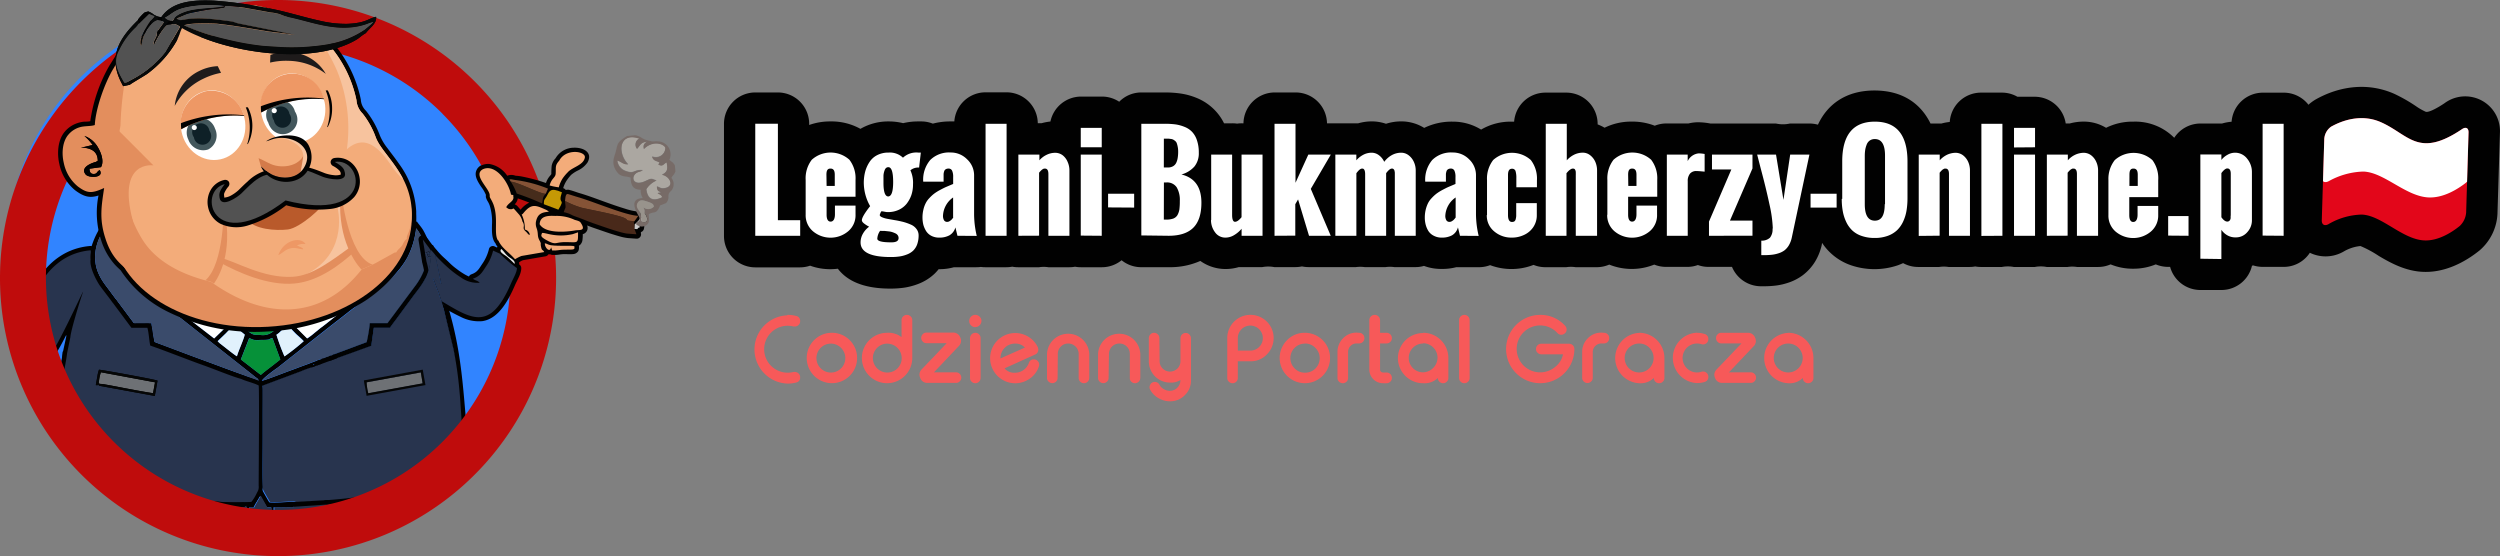 <svg id="Warstwa_1" data-name="Warstwa 1" xmlns="http://www.w3.org/2000/svg" viewBox="0 0 575.43 128"><rect x="0" y="0" width="575.43" height="128" fill="#808080" stroke="none"/><defs><style>.cls-1{fill:#3184ff;}.cls-1,.cls-10,.cls-11,.cls-12,.cls-13,.cls-14,.cls-15,.cls-16,.cls-17,.cls-18,.cls-19,.cls-2,.cls-20,.cls-21,.cls-22,.cls-23,.cls-24,.cls-25,.cls-26,.cls-27,.cls-28,.cls-29,.cls-3,.cls-30,.cls-31,.cls-32,.cls-33,.cls-34,.cls-4,.cls-5,.cls-6,.cls-7,.cls-8,.cls-9{fill-rule:evenodd;}.cls-2{fill:#28344e;}.cls-3{fill:#010101;}.cls-4{fill:#3a4b6b;}.cls-5{fill:#069139;}.cls-6{fill:#010202;}.cls-7{fill:#6e7175;}.cls-8{fill:#e1f1fc;}.cls-9{fill:#fff;}.cls-10{fill:#050606;}.cls-11{fill:#bf0c0c;}.cls-12{fill:#f3ac7a;}.cls-13{fill:#49291a;}.cls-14{fill:#855336;}.cls-15{fill:#462c1b;}.cls-16{fill:#c59905;}.cls-17{fill:#c9c9c9;}.cls-18{fill:#e9e9e9;}.cls-19{fill:#aba7a1;}.cls-20{fill:#776b67;}.cls-21{fill:#98938c;}.cls-22{fill:#f75959;}.cls-23{fill:#e3061a;}.cls-24{fill:#e38e5d;}.cls-25{fill:#ee9865;}.cls-26{fill:#f7c39e;}.cls-27{fill:#43575c;}.cls-28{fill:#0e2027;}.cls-29{fill:#1e1b1b;}.cls-30{fill:#b95a2b;}.cls-31{fill:#525252;}.cls-32{fill:#d47b4a;}.cls-33{fill:#dda475;}.cls-34{fill:#070909;}</style></defs><g id="Layer1000"><path id="path2" class="cls-1" d="M60.52.37a59.4,59.4,0,1,1-59.4,59.4A59.39,59.39,0,0,1,60.52.37Z" transform="translate(0.05 0)"/><path id="path4" class="cls-2" d="M67.64,116.71l-4.53.06v5.6l13.07-.47h0l13.73-7.48c.07-.35.08-.3.38-.57a1.26,1.26,0,0,0,.45-.57,11.14,11.14,0,0,0,1.72-.25l10.91-5.93s1.75-2.41,3.86-5.4c-.32-11.81-2.59-21-5.35-31.38h.35c-.71-.47-.94-1.77-1.38-3.06a33.16,33.16,0,0,1-1.2-3.17c1.18.35.53.88,1.83,1.26l-1.77-8.61a1.31,1.31,0,0,0-.37.53c-.24.51-.26.11-.23.69s.36,1.5-.62,1c-.15-.46-.15-.36,0-.72v.09c.19.36.12.35.3.46.39-.67-.2-1.32-.6-.59L98,58.09l-.12-.1c-.18.83,0,.2.1.54V59c.49.24-.07.11.85.4.25.08.08,0,.24.1-.41,4.25-2.12,6-4.06,8.64l-4,5.43c-.44.59-.88,1.16-1.31,1.79H86l-.63,4.15-8.28,3c-1.18.44-1.59.94-2.28-.18a1.67,1.67,0,0,0-.63,0c-.42.12-.07,0-.29.15l-.18.18c.13.43.31.46.57.85l-1.2.46.06-.08c.16-.24.27-.34.29-.59-.6,0-.15.09-.6.33s-.15,0-.57,0c0,.36,0,.1.12.28s0-.08.17.29a23.37,23.37,0,0,0-3.14,1.1l-9,3.36c-.1,2.31,0,4.85,0,7.18v14.23c0,2.12-.24,2.08.41,3.24.45.79.82,1.45,1.28,2.21,1.79.23,4.11-.22,5.87-.06l-.29.89a1.05,1.05,0,0,0-.06.24Z" transform="translate(0.05 0)"/><path id="path6" class="cls-3" d="M57.29,77.84c.41.08.68.3,1.15.39a9.77,9.77,0,0,0,1.53,0c2.69,0,1.57-.2,2.68-.43l1.81,4.92c-.78.61-1.5,1.19-2.29,1.79s-1.56,1.18-2.2,1.76l-4.58-3.55ZM52,76.65c.36-.36.65-.61,1-1a5.7,5.7,0,0,1,1-.9A12.25,12.25,0,0,0,56.26,77c-.12.9-1.51,3.84-1.78,5-.44-.22-3.21-2.48-4-3.05l-.42-.41v-.06Zm11.57.4c1.1-.67,1.9-2,2.5-2.25L68,76.73c.61.59,1.36,1.19,1.89,1.79A49.42,49.42,0,0,1,65.43,82a49.16,49.16,0,0,1-1.86-5Zm-8.74-3c.28-.62,1.8-1.53,2-2.18,1.59-.15,3.62,0,5.27,0,.64,0,.68-.09,1,.25A17,17,0,0,0,65,74,10.94,10.94,0,0,1,63,76.11a3.62,3.62,0,0,1-3.05,1c-1.85,0-1.91-.12-3.07-1a14.51,14.51,0,0,1-2.07-2Zm-1.44-.15-4.15,4L42.3,72.5,37.85,69c.59.14,1.26.43,1.89.62,5.42,1.68,9.93,2,15.69,2.22Zm24.32-1.51L74.2,75.16c-.62.46-1.15.91-1.79,1.41a15.55,15.55,0,0,1-1.7,1.33l-4-4a12.66,12.66,0,0,1-2.14-2c5.31-.36,8.79-.41,14-1.81l3.89-1.26Zm-46.21,2c-.46,0-.62.12-.91-.19l-4.84-6.5c-1.89-2.63-3.8-4.5-3.92-8.43a11.2,11.2,0,0,1,1.58-5.61l.43-.56a.08.08,0,0,0,.07-.06,17.42,17.42,0,0,0,4,9.22,21.86,21.86,0,0,0,3.39,3.2c.4.29.82.59,1.29.89,2.11,1.34,4.83,3.86,6.84,5.21l18.39,14.5c.21.17.35.27.57.46.79.66,1,.59,1.06,1.12-1-.39-2.07-.79-3-1.12s-2-.74-3-1.11c-1.74-.63-17.74-6.51-17.9-6.69a24.42,24.42,0,0,1-.72-4.34ZM94.71,51.58A24.7,24.7,0,0,1,94,55.31,17.61,17.61,0,0,1,90.2,62a20.26,20.26,0,0,1-6.11,4.42c-7,3.6-16.22,4-24,4-9,0-16.91-.33-24.31-3.83a21.7,21.7,0,0,1-6.17-4.35L28,60.33a16.19,16.19,0,0,1-2.36-4.65,24.08,24.08,0,0,1-.83-4.53l-1-.28h0c0,.33-.06.44-.74,1.42a18.23,18.23,0,0,0-2.29,5.3h0c.06.16,0-.05,0,.25a1.22,1.22,0,0,1,0,.27,1.32,1.32,0,0,1,0,.44,5.34,5.34,0,0,0,0,1.13c-.26,1.8,1.16,4.47,1.86,5.63.56.92,2.84,3.7,3.16,4.29.33.26,0-.06.18.19l4.18,5.62h3.68c.36,1.37.36,2.68.65,4.09,4.11,1.43,8.3,3.14,12.42,4.6,2.06.74,5.91,2.29,7.76,2.86l.75.27c1,.44,2.85.92,4,1.49.21,1.08,0,19.92,0,23.1a2.21,2.21,0,0,1-.36,1.52,10,10,0,0,1-1.32,2.19c-.08.07-1.33.66-1.15,1.08.1.26.16-.18.18.26v5.73h.53c-.11-1.32,0-5,0-5.8h1a13.33,13.33,0,0,1,.73-1.34,11.12,11.12,0,0,1,.79-1.33l1.53,2.65h1l.07,5.58h.49v-5.6l4.53-.06c0-.19,0,0,.07-.24l.29-.89c-1.76-.16-4.08.29-5.87.06-.46-.76-.83-1.42-1.28-2.21-.65-1.16-.41-1.12-.41-3.24V96c0-2.33-.09-4.87,0-7.18l9-3.36a23.37,23.37,0,0,1,3.14-1.1c-.17-.37,0,0-.17-.29s-.08.08-.12-.28c.42,0,.25.13.57,0s0-.28.6-.33c0,.25-.13.35-.29.59l-.06.08,1.2-.46c-.26-.39-.44-.42-.57-.85-1.18.34-2.22.82-3.39,1.23s-2.16.82-3.32,1.23c-1,.34-6.12,2.37-6.61,2.37.11-.5,3-2.62,3.59-3L76.16,74.9c1.63-1.23,12.56-9.84,13.45-10.68a17.61,17.61,0,0,0,4.1-4.95,18.61,18.61,0,0,0,2-6.71c.72.7,2.45,4,2.22,5.48l.12.1.15.11c.4-.73,1-.08.6.59-.18-.11-.11-.1-.3-.46v-.09c-.17.36-.17.26,0,.72,1,.45.64-.37.62-1s0-.18.23-.69a1.16,1.16,0,0,1,.37-.53l-.08-.38a5.11,5.11,0,0,0-.75.18,17,17,0,0,0-1.58-3.69c-.64-1-1.17-1.48-1.4-1.94h0Zm-71,61.78c2.39.22,4.57,1.68,5.2-.23a53.74,53.74,0,0,1-6.18-1l1,1.22ZM13.42,100.54c.57-6.87,1.3-15.1,1.4-15.71.18-1.08.47-2.43.57-3.49-.56-.17-.58-.4-1-.45a28.21,28.21,0,0,1-.57,3.54c-.17,1.1-.32,2.4-.43,3.59l-.9,11.35Zm88.81-30.25-.7-1s.36,1,.35,1l2.43,10c1.63,8,1.61,13.55,2.28,22.3.32-.44.64-.91,1-1.38-.07-.8-.14-1.55-.19-2.22-.88-10.13-1.31-18.29-4.21-28Z" transform="translate(0.05 0)"/><path id="path8" class="cls-4" d="M73.71,82.74l.18-.18c.22-.16-.12,0,.29-.15a1.67,1.67,0,0,1,.63,0c.68-.64.74.27,1.26.3,0-.38-.19-.31-.37-.67.52-.36.56-.12.91.15.23-.39,0-.13,0-.53l7.8-2.91a37.94,37.94,0,0,0,.73-4.37h4.09l6.48-8.75c1.22-1.63,2.76-4.53,2.34-6.57v-.48c-.06-.34-.28.29-.1-.54.23-1.52-1.5-4.78-2.22-5.48a18.64,18.64,0,0,1-2,6.71,17.75,17.75,0,0,1-3.87,4.88C89,65,78,73.6,76.39,74.83L64,84.54c-.56.41-3.48,2.53-3.58,3,.48,0,5.65-2,6.6-2.37,1.16-.41,2.22-.84,3.32-1.23s2.21-.89,3.39-1.23Z" transform="translate(0.05 0)"/><path id="path10" class="cls-4" d="M31.52,74.37h3.31a24.42,24.42,0,0,0,.72,4.34c.16.19,16.16,6.07,17.87,6.68,1,.37,2,.76,3,1.11s2,.73,3,1.12c0-.53-.27-.46-1.06-1.12-.22-.19-.36-.29-.57-.46L39.43,71.54c-2-1.35-4.73-3.87-6.84-5.21-.47-.3-.89-.6-1.29-.89a21.86,21.86,0,0,1-3.39-3.2,17.42,17.42,0,0,1-4-9.22.07.07,0,0,0-.07.06l-.43.56a11.2,11.2,0,0,0-1.58,5.61c.12,3.93,2,5.8,3.92,8.43l4.84,6.5c.29.31.45.19.91.19Z" transform="translate(0.05 0)"/><path id="path12" class="cls-2" d="M57.79,115.55l-1.8.06c.25.15.3.06.65.09s.39.22.42.17,0,0,.08.06c-.51.35-.6.84-1.32.83l-6.36-.24c-2.64-.08-5.69-.94-8.24-1.27.16-.45.26-.28,0-.62-.34.17-.26.25-.53.56a63.58,63.58,0,0,1-6.32-.71l-6.15-.37c.25-.58.4-.37.71-.89.15-.21.09-.08-.1-.09-.63,1.91-2.81.45-5.2.23l28.11,9.46h0l5.07-.2v-5.73c0-.44-.07,0-.17-.26C56.46,116.21,57.71,115.63,57.79,115.55Z" transform="translate(0.05 0)"/><path id="path14" class="cls-3" d="M26.56,68.9h0l.08.07a1.21,1.21,0,0,1,.2.3l3.87,5.18h3.21a.94.94,0,0,1,.9.71c.32,1.2.37,2.42.57,3.62,4,1.41,7.92,3,11.91,4.42,1.24.45,2.47.93,3.71,1.4s2.66,1,4,1.44h0l.76.27h.06c1.29.58,2.72.85,4,1.51a.92.92,0,0,1,.5.66,10.07,10.07,0,0,1,.08,1.45v10.49c0,3.77-.07,7.56,0,11.33a3.12,3.12,0,0,1-.47,2,11.23,11.23,0,0,1-1.47,2.38,1,1,0,0,1-.65.29l-1.74,0a18.6,18.6,0,0,1-3.5,0c-1.06-.06-2.12-.14-3.18-.19-3-.16-5.95-.35-8.91-.68-3.89-.43-7.78-1-11.65-1.54a.8.8,0,0,1-.3-.09,14.44,14.44,0,0,1-2-.27c-1.34-.22-1.19-1.57-2.52-1.83a3,3,0,0,1-1-.68L12.71,101.13a1,1,0,0,1-.2-.67l.2-3.19c.23-2.77.47-5.55.72-8.32l.28-2.88a8.83,8.83,0,0,1,.15-1.4c.19-1.12.45-2.28.55-3.41v-.1l.06-.33.73-3.36v-.38c-.6,1.19-1.23,2.38-1.89,3.52-.47.81-1.5,2.77-2.56,2.82a.9.9,0,0,1-.55-.15,5.43,5.43,0,0,1-1.07-1.79c-.47-1-.93-2-1.39-3S7,76.77,6.57,75.9a10.91,10.91,0,0,0-.69-1.31,1.06,1.06,0,0,1-.46-.69A1.38,1.38,0,0,1,6,72.59a6.16,6.16,0,0,1,.25-2.66,19.72,19.72,0,0,1,2.15-5.15c2.7-4.6,6.89-7.71,12.31-8.16a.93.93,0,0,1,.89.47,1,1,0,0,1,.18.64,2.81,2.81,0,0,1,0,.41,1.48,1.48,0,0,1-.05.47,3.7,3.7,0,0,0,0,.94,1,1,0,0,1,0,.25c-.21,1.41,1,3.82,1.73,5,.4.66,1,1.37,1.46,2l1,1.35c.2.25.39.52.57.79ZM23.43,86.1a4.29,4.29,0,0,1-.14.85l-.12.63h.07a.92.92,0,0,1,.33.32L34.84,90l.31-1.73-1.53-.31c-1.43-.29-2.88-.56-4.32-.83L25,86.34l-1.61-.28Z" transform="translate(0.05 0)"/><path id="path16" class="cls-2" d="M22,88.64c.1-.62.2-1.22.32-1.84a8.34,8.34,0,0,1,.4-1.71c1.27.13,12.87,2.24,13.47,2.52l-.63,3.53L22.76,88.78a.27.27,0,0,1,0-.32C22.43,88.64,22.57,88.7,22,88.64ZM7,72.58c.56.29-1.18,1-.56,1.26.41.15,4.07,8.49,4.31,8.65,1.37-.07,9-17.17,8.28-15.18-.65,1.8-2.78,8.74-2.88,10.29L15.45,81l-.06.31c-.1,1.06-.39,2.41-.57,3.49-.1.61-.83,8.84-1.4,15.71l9.29,11.6a53.74,53.74,0,0,0,6.18,1c.19,0,.25-.12.1.09,10.22,1.37,11.75,1.76,20.48,2.21a47.59,47.59,0,0,0,6.54.18l1.8-.06a10,10,0,0,0,1.32-2.19,2.21,2.21,0,0,0,.36-1.52c0-3.18.17-22,0-23.1-1.11-.57-3-1-4-1.49L54.71,87c-1.85-.57-5.7-2.12-7.76-2.86-4.12-1.46-8.31-3.17-12.42-4.6-.29-1.41-.29-2.72-.65-4.09H30.2L26,69.81c-.21-.25.15.07-.18-.19-.33-.59-2.6-3.37-3.16-4.29-.7-1.16-2.12-3.83-1.86-5.63a5.34,5.34,0,0,1,0-1.13c0-.13.05-.31.05-.44a1.22,1.22,0,0,0,0-.27c0-.3,0-.09-.05-.25-11.63,1-14.66,14.56-13.76,15Z" transform="translate(0.05 0)"/><path id="path18" class="cls-5" d="M55.39,82.76,60,86.31c.64-.58,1.52-1.23,2.2-1.76l2.29-1.79-1.81-4.92c-1.11.23,0,.43-2.68.43a9.77,9.77,0,0,1-1.53,0c-.47-.09-.74-.31-1.15-.39Z" transform="translate(0.05 0)"/><path id="path20" class="cls-6" d="M74.84,82.41c.69,1.12,1.1.62,2.28.18l8.28-3L86,75.44h3.7c.43-.63.87-1.2,1.31-1.79l4-5.43c1.94-2.59,3.65-4.39,4.06-8.64-.16-.12,0,0-.24-.1-.92-.29-.36-.15-.85-.4.42,2-1.12,4.94-2.34,6.57l-6.5,8.73H85.08a37.94,37.94,0,0,1-.73,4.37l-7.8,2.91c0,.4.27.14,0,.53-.35-.27-.39-.51-.91-.15.18.36.39.29.37.67C75.58,82.68,75.52,81.77,74.84,82.41Z" transform="translate(0.05 0)"/><path id="path22" class="cls-2" d="M56.17,124a40,40,0,0,0,7.42,0c-.58-.09-.56.08-.89-.25a2.58,2.58,0,0,0-.55-.49l.09-.09.08-.09.07-.07.19-.14-.07-6.06h-1L60,114.13c-.27.37-.55.91-.79,1.33a13.33,13.33,0,0,0-.73,1.34h-1a58.47,58.47,0,0,0,0,6.21h3.15c.88,0,1.53-.24,2.25,1-1.13,0-2.25.07-3.39.06a29.93,29.93,0,0,0-3.28-.07Z" transform="translate(0.05 0)"/><path id="path24" class="cls-7" d="M35.18,90.48,35.63,88,23.17,85.68a8.9,8.9,0,0,0-.41,1.84c-.22,1.08.06.74,1.11.92,1.22.22,2.52.46,3.74.7,1,.2,7,1.35,7.57,1.34Z" transform="translate(0.05 0)"/><path id="path26" class="cls-7" d="M84.33,88a13.55,13.55,0,0,0,.38,2.54l12.52-2.28-.42-2.53Z" transform="translate(0.05 0)"/><path id="path28" class="cls-6" d="M56,115.61a47.59,47.59,0,0,1-6.54-.18c-8.73-.45-10.26-.84-20.48-2.21-.31.52-.46.31-.71.89l6.11,1c3.33.45,12.14,1.33,15.09,1.42l6.36.24c.72,0,.81-.48,1.32-.83,0,0-.06-.08-.08-.06s0-.13-.42-.17-.4.06-.65-.09Z" transform="translate(0.05 0)"/><path id="path30" class="cls-8" d="M63.57,77.05a49.16,49.16,0,0,0,1.86,5,49.42,49.42,0,0,0,4.41-3.5c-.53-.6-1.28-1.2-1.89-1.79l-1.88-2C65.47,75.08,64.71,76.38,63.57,77.05Z" transform="translate(0.05 0)"/><path id="path32" class="cls-9" d="M66.63,73.9l4,4a16.36,16.36,0,0,0,1.77-1.33c.64-.5,1.17-1,1.79-1.41l3.52-2.77a36.93,36.93,0,0,1-5.42,1,45,45,0,0,1-5.68.48Z" transform="translate(0.05 0)"/><path id="path34" class="cls-8" d="M50.08,78.53v.06l.42.41c.76.57,3.53,2.83,4,3,.27-1.12,1.66-4.06,1.78-5A12.25,12.25,0,0,1,54,74.76a5.7,5.7,0,0,0-1,.9,11.79,11.79,0,0,0-1,1Z" transform="translate(0.05 0)"/><path id="path36" class="cls-9" d="M53.39,73.9c-2.1.33-7.92-.78-10.47-1.18-.46-.07-.27,0-.62-.18l6.94,5.36Z" transform="translate(0.05 0)"/><path id="path38" class="cls-10" d="M35.18,90.48c-.52,0-6.54-1.14-7.57-1.34-1.22-.24-2.52-.48-3.74-.7-1.05-.18-1.33.16-1.11-.92a8.9,8.9,0,0,1,.41-1.84L35.63,88ZM22,88.64c.53.06.39,0,.72-.18a.27.27,0,0,0,0,.32L35.6,91.14l.63-3.53c-.6-.28-12.2-2.39-13.47-2.52a8.34,8.34,0,0,0-.4,1.71C22.24,87.42,22.14,88,22,88.64Z" transform="translate(0.05 0)"/><path id="path40" class="cls-6" d="M75.05,116.14a135.86,135.86,0,0,0,14.37-1.63l1-.82c.37-.43.16,0,.18-.42-5.23.72-10.56,1.55-16,1.89a2.4,2.4,0,0,0,.52,1Z" transform="translate(0.05 0)"/><path id="path42" class="cls-10" d="M96.81,85.7l.42,2.53L84.71,90.51A13.55,13.55,0,0,1,84.33,88Zm-13.1,1.85a12.63,12.63,0,0,0,.3,1.72c.1.6.24,1.27.31,1.84l13.56-2.47-.63-3.56Z" transform="translate(0.05 0)"/><path id="path44" class="cls-3" d="M73,83l3.85-1.41.64.88-5.87,2.13Z" transform="translate(0.05 0)"/><path id="path46" class="cls-3" d="M67.46,115.55l8-.45.19,1-8.38.57Z" transform="translate(0.05 0)"/><path id="path48" class="cls-11" d="M64,0A64,64,0,1,1,18.71,18.73,64,64,0,0,1,64,0Zm37.8,26.17A53.45,53.45,0,1,0,117.42,64,53.46,53.46,0,0,0,101.77,26.17Z" transform="translate(0.05 0)"/><path id="path50" class="cls-5" d="M54.83,74.1a14.51,14.51,0,0,0,2.07,2c1.16.87,1.22,1,3.07,1a3.62,3.62,0,0,0,3.05-1A10.94,10.94,0,0,0,65.09,74a17,17,0,0,1-1.92-1.87c-.35-.34-.39-.25-1-.25-1.65,0-3.68-.11-5.27,0-.24.65-1.76,1.56-2,2.18Z" transform="translate(0.05 0)"/><path id="path52" class="cls-3" d="M30.16,9.62A41.2,41.2,0,0,1,38.1,7.49a96.15,96.15,0,0,1,10-1.24c3-.23,6.11-.34,9.16-.32a65.51,65.51,0,0,1,7.79.45c1.69.22,3.35.55,5,.86.79.15,1.58.37,2.36.56a12.8,12.8,0,0,0,2.3.44,1,1,0,0,1,.67.25l.21.18v.05l.35.35c.12.13.32.38.48.57A29.2,29.2,0,0,1,83,22.9a3.86,3.86,0,0,0,1.2,2.61,20.78,20.78,0,0,1,3.2,5.7,12.11,12.11,0,0,0,1.73,2.89c.9,1.23,1.85,2.41,2.71,3.67a20.16,20.16,0,0,1,3.91,10.9v.56a18.34,18.34,0,0,1-.25,4.12c-1.16,6.64-5.79,12-11.22,15.71a45.18,45.18,0,0,1-22.61,7.23A45.29,45.29,0,0,1,38.4,71.67,27.73,27.73,0,0,1,27.71,62.2c-.46-.42-.91-.84-1.34-1.31a15.26,15.26,0,0,1-3.18-5.73A20.4,20.4,0,0,1,22.62,45c-1.91.61-3.26.37-5.36-1.19a10.55,10.55,0,0,1-3.64-6c-.56-2.37-.42-5.46,1.17-7.42a6.47,6.47,0,0,1,3-2.06A6.75,6.75,0,0,1,19.4,28a6.47,6.47,0,0,0,1.33-.1,36,36,0,0,1,4.36-12.73h0l1.71-2.72.08-.12c.19-.23.45-.44.61-.68V11.6A12,12,0,0,1,28.79,10a1.1,1.1,0,0,1,.58-.26Z" transform="translate(0.05 0)"/><path id="path54" class="cls-3" d="M119.43,60.29a1.75,1.75,0,0,1,0,.56h0a1,1,0,0,1,.5.9c0,1.29-.93,2.7-1.44,3.88-1.38,3.19-3.65,7.74-7.53,8.29a9.13,9.13,0,0,1-5-1A43.91,43.91,0,0,1,102,70.77l-.11-.45h.35c-.71-.47-.94-1.77-1.38-3.06a33.16,33.16,0,0,1-1.2-3.17c1.18.35.53.88,1.83,1.26l-1.81-8.61a1.16,1.16,0,0,0-.37.53c-.24.51-.26.11-.23.69s.36,1.5-.62,1c-.15-.46-.15-.36,0-.72v.09c.19.36.12.35.3.46.39-.67-.2-1.32-.6-.59L98,58.09l-.12-.1c-.18.83,0,.2.1.54V59c.49.25-.07.11.85.4.25.08.08,0,.24.1a12.37,12.37,0,0,1-1.26,4.57v-.16a24.93,24.93,0,0,0-.72-3.62v-.13l-.81-4.91a1,1,0,0,1,.88-1.11,1,1,0,0,1,.77.24,8.47,8.47,0,0,1,.79,1c.36.49.73,1,1.12,1.46l.45.51c.1.1.2.22.29.33a16.2,16.2,0,0,0,1.57,1.64c.44.39.86.78,1.28,1.2a14.51,14.51,0,0,0,1.64,1.39,16,16,0,0,0,1.44,1,10.16,10.16,0,0,0,1.38.74,1,1,0,0,1,.58-.52c1.32-.46,1.69-1.19,2.42-2.3a10.44,10.44,0,0,0,1.57-3.36.93.93,0,0,1,1.37-.73l.52.24c0-.06.07-.12.11-.17-.14-.19-.26-.38-.38-.58A2.12,2.12,0,0,1,114,56a.64.64,0,0,1-.13-.15c-.78-1.1-.69-2.8-.68-4.09a12.37,12.37,0,0,0-.53-4.48,5.75,5.75,0,0,0-.41-.87,3.77,3.77,0,0,1-.46-1,1.93,1.93,0,0,1,0-.48v-.08a8.63,8.63,0,0,0-1.12-1.9c-.65-1-1.49-2.24-1.16-3.46a2.34,2.34,0,0,1,1.19-1.44h.11a3.76,3.76,0,0,1,1.75-.31,6.18,6.18,0,0,1,4.14,2.71,2.53,2.53,0,0,1,1.91,0,9.32,9.32,0,0,1,1.66.22c.78.15,1.56.34,2.34.54s1.56.43,2.32.68l.69.23a4.59,4.59,0,0,1,.69-1.36c.15-.21.42-.48.54-.69a.24.24,0,0,0,0-.12,17.67,17.67,0,0,1,.08-1.78,3.43,3.43,0,0,1,.9-1.75A4.9,4.9,0,0,1,132,34c1.27-.06,3.22.35,3.53,1.82a2,2,0,0,1,0,.6,2.82,2.82,0,0,1-.37,1,5.62,5.62,0,0,1-2.23,1.84,7.33,7.33,0,0,0-1.53,1,10.63,10.63,0,0,0-1,1.26,6.54,6.54,0,0,0-.82,1.78h0l.17.07a1.09,1.09,0,0,1,.43.37,1.39,1.39,0,0,1,.9,0c.79.19,1.54.5,2.32.73,2.08.61,4.16,1.42,6.21,2.15,1.41.51,2.84,1,4.29,1.44a13.79,13.79,0,0,0,3.11.66,1,1,0,0,1,.74.39h.08a1,1,0,0,1,1.24.68,1,1,0,0,1,0,.6,5,5,0,0,1-.83,1.58,1.91,1.91,0,0,1-.06.59,1,1,0,0,1-.67.85h0v.06l-.06.06v.09a1,1,0,0,1-.63,1.27.92.92,0,0,1-.37.05l-1.94-.14a11.1,11.1,0,0,1-1.89-.38c-.76-.21-1.53-.45-2.28-.69-1.19-.39-2.37-.81-3.55-1.21-.57-.2-1.14-.41-1.7-.63a1.47,1.47,0,0,1-.78,1.93l-.22.07a7.78,7.78,0,0,1-.06,1.18,1.88,1.88,0,0,1-.57,1.3.85.85,0,0,1-.25.17,1,1,0,0,1,0,.24,1.9,1.9,0,0,1-.15,1,1.53,1.53,0,0,1-1.32.71c-.59.06-1.24,0-1.84,0a7.46,7.46,0,0,0-1.16.1,7.55,7.55,0,0,1-1.71.08,1,1,0,0,1-.43-.14,1.48,1.48,0,0,1-.42,0,.93.93,0,0,1-.68.47l-5.17.89a4.4,4.4,0,0,0-.83.44Zm-.31-14.63a2,2,0,0,1-.17.63,2.87,2.87,0,0,1-.54.75,1.47,1.47,0,0,1,.71.49l.66.74a5.56,5.56,0,0,1,2-1.63l-.64-.25c-.65-.25-1.31-.49-2-.72Z" transform="translate(0.05 0)"/><path id="path56" class="cls-12" d="M120.22,51c.73,1.18-.23,1.4.69,2.23s.22.53,1,.85a1.44,1.44,0,0,0-1.16-1.24,7.53,7.53,0,0,0-.72-3.46c.34-.23,0,.13.42-.36,1.82-2.21,2.79-1.8,5.06-.79a3.17,3.17,0,0,1,.41.21l.39.3c-1.85.11-2.65.64-3,2.3a2.8,2.8,0,0,0,.15,1.46c.48,1.35.06,1.73.68,2.86.5.9.13.51.36,1.51s.37.47.71,1.15l-5.25.9a10.06,10.06,0,0,0-1.46.75c-1.54-1.71-2.71-2.33-3.61-3.86-.26-.43-.1-.47-.29-.43-1.08-1.53.13-5.06-1.08-8.34a9.11,9.11,0,0,0-.47-1c-.45-.81-.35-.59-.38-1.09,0-1.56-4-4.68-1.57-6,3-1.35,6,3.21,6.47,5.85l.53.1v.31c.25,1.14-1.13,1.41-1.63,2.49a2.22,2.22,0,0,0,.61.4c1.62.34.33-1,2.2,1.12A3.7,3.7,0,0,1,120.2,51Zm10.49-11.42A10.54,10.54,0,0,0,129.5,41a6.92,6.92,0,0,0-.93,2.12,13.85,13.85,0,0,1-2.11-.43c.42-1.66,1.32-1.76,1.39-2.69.11-1.42-.23-1.87.81-3,1.52-2.94,6.16-2.21,5.91-.74-.29,1.73-2.76,2.17-3.86,3.31Z" transform="translate(0.05 0)"/><path id="path58" class="cls-13" d="M146,50.9c-.25.49-.17.31,0,.76L146,52.73l.44,1.19-2-.14c-1.57-.13-5.71-1.63-7.48-2.24-1.28-.43-2.28-.86-3.52-1.33-.56-.22-1.2-.41-1.74-.66a7.15,7.15,0,0,0-2-.72c.52-1.47.5-.64.29-2.58a20.81,20.81,0,0,0,3.79,1.55c2.84.65,5.75,1.14,8.58,1.93,3.24.9.53,1,3.63,1.17Z" transform="translate(0.05 0)"/><path id="path60" class="cls-14" d="M146,50.9c-3.1-.16-.39-.27-3.63-1.17-2.83-.79-5.74-1.28-8.58-1.93A20.81,20.81,0,0,1,130,46.25c.1-.7.09-1.76.74-1.57s1.52.49,2.29.71c3.86,1.13,10.9,4.18,13.84,4.29Z" transform="translate(0.05 0)"/><path id="path62" class="cls-15" d="M117.49,41.78a1.11,1.11,0,0,1,.52.11c2.11.49,6.49,2.82,7.57,2.7-.85.9-.61,1.19-.85,2.24a61.91,61.91,0,0,0-5.84-2.28A12.43,12.43,0,0,0,117.49,41.78Z" transform="translate(0.05 0)"/><path id="path64" class="cls-16" d="M128.47,48.26,125.12,47c0-1.19.2-1,.65-1.81.66-1.18.78-2.14,3.52-.93C128.22,47.39,130.28,45.34,128.47,48.26Z" transform="translate(0.05 0)"/><path id="path66" class="cls-12" d="M130,55.73c-2.37,0-2,.83-4.41-.54-1.33-.77-1.08-.95-.88-1.57.83-.12,3.16,1.14,7.08.27l1.21-.42C133,56.25,133.06,55.72,130,55.73ZM132.54,53c-2.5.46-7.11.77-8.38-1.39.11-1.88,1.79-2,3.59-1.91a9.65,9.65,0,0,1,4.46.9c.52.15,1.16.29,1.37.61,1.24,1.86.08,1.71-1,1.79Z" transform="translate(0.05 0)"/><path id="path68" class="cls-14" d="M125.58,44.59c-1.08.12-5.46-2.21-7.57-2.7-.3-.07-.34-.06-.52-.11l-.28-.46c.36-.13.61,0,1.26.1a30,30,0,0,1,7.61,2Z" transform="translate(0.05 0)"/><path id="path70" class="cls-12" d="M132.16,56.68c0,.72.36.82-2.31.78-1,0-1.76.28-2.81.19l-.25-.74c-.22,1.39-1.5.14-1.44-.92.52.08.72.35,1.37.45C128.82,56.73,131.63,56.44,132.16,56.68Z" transform="translate(0.05 0)"/><path id="path72" class="cls-17" d="M146,52.68l.06-1.07a7.22,7.22,0,0,0,.84-.82c.48-.51.36-.57,1.2-.85-.8,2.12-.79.7-.94,2.43-.47.16-.07-.19-.53.38Z" transform="translate(0.05 0)"/><path id="path74" class="cls-2" d="M98.09,60.06l-.82-4.91c.22.21,1,1.36,1.86,2.41-.07.06-.07,0,0,.4,0,.68.36,1.5-.62,1-.15-.46-.15-.36,0-.72v.09c.19.36.12.35.3.46.39-.67-.2-1.32-.6-.59l-.15-.11-.12-.1c-.18.83,0,.2.1.54V59c.49.24-.07.11.85.4.25.08.08,0,.24.1a13.51,13.51,0,0,1-.54,2.82A18.54,18.54,0,0,0,98.06,60Zm2-1.42a34.36,34.36,0,0,0,2.62,2.64A23.54,23.54,0,0,0,106,63.83a6.48,6.48,0,0,0,4.36,1.25c-.55-.59-.94-.42-1.55-.93,1.61-.56,2.11-1.44,2.92-2.7a10.89,10.89,0,0,0,1.72-3.76l1.55.69a32,32,0,0,0,3.93,3.33c0,1-.9,2.45-1.36,3.53-4.74,11-8.89,8.33-16,4.06-.24-.59-.42-1.33-.68-2.07a33.16,33.16,0,0,1-1.2-3.17c1.18.35.53.88,1.83,1.26Z" transform="translate(0.05 0)"/><path id="path76" class="cls-18" d="M118.39,60.77a11,11,0,0,0-.83-.84,12.31,12.31,0,0,0-1-.9c-.57-.45-1.91-1.07-1.21-1.72.72.68.77,1,1.58,1.71.5.42,1.8,1,1.42,1.75Z" transform="translate(0.05 0)"/><path id="path78" class="cls-19" d="M147.06,31.9a1.55,1.55,0,0,0-.65,2.09,2.33,2.33,0,0,0,.17.26l.2-.22c.73-.91.79-1.27,2.11-1.49-.57.44-.94.74-.69,1.71,0,0,.08-.13.1-.1s.07-.08.09-.1c2.2-1.92,4.49-.85,4.74-.09a2.21,2.21,0,0,1-3.06,2c.3,1,.88.93,1.69,1.36.07.44.12-.21-.07.21s-.13-.06-.15.29c1,.56,1.08-.08,1.88-.5.35,1.65.13,2.25-1.09,2.85,1.84.3,3,2.69.63,3.09-.92.15-1.05-.19-1.78-.4.08,1,.27,1.08.94,1.3-.24.17,0,0-.38.16-.2.06,0-.1-.39.09.65.38.88.44,1.06.93-2.15,1.08-3.39.44-3.66-1.84a5.23,5.23,0,0,1,2.34-2c-1.32-.46-1.08-.57-2.58.13-2.55,1.19-3.36-.6-2.28-1.66.56-.56,1.13-.42,1.71-.84-2.16-.22-1.88.94-3.87.2a2.84,2.84,0,0,1-2-2.43c1.07.31,1.22.86,2.51.88-2.59-2.6-2.11-7.51,2.53-5.94Z" transform="translate(0.05 0)"/><path id="path80" class="cls-20" d="M147.71,51.05c1,.33,1.77-.23.71-1.89-.23-.37-.1-.21-.12-.35a1.77,1.77,0,0,0,0-.46,4.53,4.53,0,0,0-.23-.62,1.7,1.7,0,0,0,2.41-.22h0c-.21-.45,0-.65-1.91-1.22-.64-.2-1.35-.34-1.8.37-.57.91.14,1.51.48,2.18S147.4,50.09,147.71,51.05Zm-.93-17-.2.22a1.55,1.55,0,0,1,.22-2.18,1.45,1.45,0,0,1,.26-.17c-4.64-1.57-5.12,3.34-2.53,5.94-1.29,0-1.44-.57-2.51-.88a2.84,2.84,0,0,0,2,2.43c2,.74,1.71-.42,3.87-.2-.58.42-1.15.28-1.71.84-1.08,1.06-.27,2.85,2.28,1.66,1.5-.7,1.26-.59,2.58-.13a5.23,5.23,0,0,0-2.34,2c.27,2.28,1.51,2.92,3.66,1.84-.18-.49-.41-.55-1.06-.93.4-.19.19,0,.39-.09.4-.13.14,0,.38-.16-.67-.22-.86-.35-.94-1.3.73.21.86.55,1.78.4,2.39-.4,1.21-2.79-.63-3.09,1.22-.6,1.44-1.2,1.09-2.85-.8.42-.85,1.06-1.88.5,0-.35,0,0,.15-.29s.14.23.07-.21c-.81-.43-1.39-.32-1.69-1.36a2.19,2.19,0,0,0,3.06-2c-.25-.76-2.54-1.83-4.74.09,0,0-.08.13-.09.1s-.07.07-.1.1c-.25-1,.12-1.27.69-1.71-1.32.22-1.38.58-2.11,1.49Zm8.5,4,.14,1.41c-.38.93-.59.82-.93,1.48a2.33,2.33,0,0,1,.11,2.78c-.28.37-.62.52-.74,1s.07.85-.24,1.49-.4.53-1.06.82c-1.09.48-.44-.08-.93.86-.75,1.42-1.16.71-2.34,1.41,0,1.15.3,1.88-.55,2.52a1.9,1.9,0,0,1-2.41-.24c.38-1,1-.2.77-1.53-.07-.44-3-4.3.8-4.45a3.35,3.35,0,0,1-.48-1.93c-1.74,0-2.27-1-2.32-2.77-1-.43-2-.09-2.87-1-1.84-2.07-.87-3.79-.6-4.81.52-2,.28-2.36,2.66-3.78l1.86-.19a4.35,4.35,0,0,1,1.21.42,5.86,5.86,0,0,0,1.13.61c2.47.7,1.4.27,3,.39a3,3,0,0,1,2.8,3.19,3,3,0,0,1-.27,1.06c.66.62.72.39,1.3,1.31Z" transform="translate(0.05 0)"/><path id="path82" class="cls-21" d="M148.56,46.28c1.88.57,1.7.77,1.91,1.22a1.71,1.71,0,0,1-2.41.24h0c.06.2.2.49.23.62a1.77,1.77,0,0,1,0,.46c0,.14-.11,0,.12.35,1.06,1.66.26,2.22-.71,1.89-.31-1-.11-1.52-.47-2.22s-1.05-1.27-.48-2.18C147.21,45.9,147.92,46.08,148.56,46.28Z" transform="translate(0.05 0)"/><path id="path84" class="cls-22" d="M181.19,72.48a7.5,7.5,0,0,1,2,.24,1.11,1.11,0,0,1,.93,1.18h0a1.16,1.16,0,0,1-.48,1,1.14,1.14,0,0,1-.71.25h-.33a5.63,5.63,0,0,0-1.36-.17,5.4,5.4,0,0,0,0,10.8h0a5.68,5.68,0,0,0,1.36-.16,1.82,1.82,0,0,1,.33,0,1.14,1.14,0,0,1,.71.25,1.16,1.16,0,0,1,.48,1h0a1.11,1.11,0,0,1-.93,1.18,7.5,7.5,0,0,1-2,.24,7.86,7.86,0,0,1,0-15.71Zm10,6.61a3.33,3.33,0,1,0,2.35,5.7,3.34,3.34,0,0,0-2.34-5.7Zm0-2.49a5.8,5.8,0,1,1-5.55,5.55A5.79,5.79,0,0,1,191.19,76.6Zm13,2.49a3.33,3.33,0,1,0,2.34,5.7h0a3.34,3.34,0,0,0-2.35-5.69Zm4.52-6.61a1.19,1.19,0,0,1,.85.35,1.14,1.14,0,0,1,.37.87v8.73a5.8,5.8,0,1,1-5.8-5.83,4.93,4.93,0,0,1,3.33,1V73.7a1.23,1.23,0,0,1,.36-.87,1.21,1.21,0,0,1,.86-.35Zm6.2,13.22H220a1.17,1.17,0,0,1,.85.35,1.23,1.23,0,0,1,.36.87h0a1.22,1.22,0,0,1-.36.86,1.13,1.13,0,0,1-.85.35h-6.57A1.66,1.66,0,0,1,211.77,87a2,2,0,0,1-.19-.8,1.79,1.79,0,0,1,.58-1.25l3-3.13c1.17-1.24,2.07-2.18,2.7-2.83h-4.65a1.14,1.14,0,0,1-.87-.37,1.19,1.19,0,0,1-.35-.85h0a1.19,1.19,0,0,1,.35-.85,1.14,1.14,0,0,1,.87-.37h6.07a1.72,1.72,0,0,1,1.7,1.12,2,2,0,0,1,.18.8,1.74,1.74,0,0,1-.57,1.24l-5.68,6Zm9.54-9.1a1.11,1.11,0,0,1,.85.36,1.23,1.23,0,0,1,.36.87V87a1.23,1.23,0,0,1-1.21,1.21h0a1.23,1.23,0,0,1-.87-.36,1.11,1.11,0,0,1-.36-.85V77.83a1.23,1.23,0,0,1,1.23-1.23Zm0-1.3a1.31,1.31,0,0,1-1-.42,1.34,1.34,0,0,1-.41-1,1.4,1.4,0,0,1,2.39-1,1.31,1.31,0,0,1,.42,1,1.44,1.44,0,0,1-1.4,1.41Zm9.11,3.79a3.31,3.31,0,0,0-3.33,3.29v.12L235.85,80A2.85,2.85,0,0,0,233.56,79.09Zm5.26.89a1.17,1.17,0,0,1,.12.52,1.2,1.2,0,0,1-.08.42,1.13,1.13,0,0,1-.64.68l-3.7,1.67-3.35,1.52a2.87,2.87,0,0,0,2.39,1,3.37,3.37,0,0,0,3.2-2.24,1.13,1.13,0,0,1,1.16-.83,1.17,1.17,0,0,1,1,.52,1.12,1.12,0,0,1,.23.68,1.26,1.26,0,0,1-.08.43A5.5,5.5,0,0,1,237,87.13,5.78,5.78,0,1,1,238.87,80Zm4.56,7a1.11,1.11,0,0,1-.36.85,1.22,1.22,0,0,1-.86.36h0a1.22,1.22,0,0,1-.86-.36,1.11,1.11,0,0,1-.36-.85V81.47a4.87,4.87,0,0,1,9.73,0V87a1.23,1.23,0,0,1-1.21,1.21h0a1.23,1.23,0,0,1-.87-.36,1.11,1.11,0,0,1-.36-.85V81.47a2.41,2.41,0,0,0-4.11-1.7,2.35,2.35,0,0,0-.69,1.7Zm11.74,0a1.11,1.11,0,0,1-.36.85,1.22,1.22,0,0,1-.86.36h0a1.18,1.18,0,0,1-.85-.36,1.11,1.11,0,0,1-.36-.85V81.47a4.87,4.87,0,0,1,9.73,0V87a1.25,1.25,0,0,1-1.22,1.21h0a1.23,1.23,0,0,1-.87-.36A1.11,1.11,0,0,1,260,87V81.47a2.37,2.37,0,0,0-2.34-2.4h-.05a2.39,2.39,0,0,0-2.41,2.37v0Zm11.74-3.86a2.32,2.32,0,0,0,.7,1.7,2.4,2.4,0,0,0,3.4,0,2.32,2.32,0,0,0,.7-1.7V77.83A1.19,1.19,0,0,1,272,77a1.16,1.16,0,0,1,.86-.36h0a1.13,1.13,0,0,1,.86.36,1.23,1.23,0,0,1,.36.87v9.63a4.59,4.59,0,0,1-1.4,3.44,4.68,4.68,0,0,1-3.36,1.43,5.22,5.22,0,0,1-2.75-.75,4.83,4.83,0,0,1-1.89-1.94,1.14,1.14,0,0,1-.14-.54,1,1,0,0,1,.1-.46,1.11,1.11,0,0,1,.7-.7h0a1.62,1.62,0,0,1,.44-.07,1.15,1.15,0,0,1,1.05.66,2.53,2.53,0,0,0,1,1,2.73,2.73,0,0,0,1.42.38,2.33,2.33,0,0,0,1.67-.7,2.36,2.36,0,0,0,.72-1.7v-.08a3.94,3.94,0,0,1-2.39.59,4.87,4.87,0,0,1-4.87-4.85V77.83a1.23,1.23,0,0,1,.36-.87,1.18,1.18,0,0,1,.85-.36h0a1.23,1.23,0,0,1,1.22,1.23Zm18-2.42h2.88a2.88,2.88,0,1,0-2.88-2.88Zm0,2.46V87a1.11,1.11,0,0,1-.36.85,1.18,1.18,0,0,1-.85.36h0a1.22,1.22,0,0,1-.86-.36,1.11,1.11,0,0,1-.36-.85V77.82a5.34,5.34,0,1,1,9.11,3.77,5.1,5.1,0,0,1-3.77,1.57Zm15.43-4.07a3.34,3.34,0,0,0-2.37,5.69,3.23,3.23,0,0,0,2.37,1,3.33,3.33,0,0,0,2.42-5.71,3.18,3.18,0,0,0-2.4-1Zm0-2.49a5.8,5.8,0,1,1-4.1,1.7,5.6,5.6,0,0,1,4.12-1.7Zm12.51,0A1.21,1.21,0,0,1,314,77.83h0a1.21,1.21,0,0,1-1.2,1.22h-.59a1.92,1.92,0,0,0-1.4.57,2,2,0,0,0-.57,1.4V87a1.11,1.11,0,0,1-.36.85,1.22,1.22,0,0,1-.86.36h0a1.22,1.22,0,0,1-.86-.36,1.11,1.11,0,0,1-.36-.85V81a4.43,4.43,0,0,1,1.29-3.14,4.27,4.27,0,0,1,3.14-1.3Zm3.58-4.12a1.19,1.19,0,0,1,.85.35,1.14,1.14,0,0,1,.37.87v2.9h1.5a1.23,1.23,0,0,1,1.22,1.23h0a1.13,1.13,0,0,1-.36.86,1.22,1.22,0,0,1-.86.36h-1.5v6a.65.65,0,0,0,.19.49.74.74,0,0,0,.51.2h.8A1.23,1.23,0,0,1,320.32,87h0a1.11,1.11,0,0,1-.36.85,1.22,1.22,0,0,1-.86.36h-.8A3.15,3.15,0,0,1,315.13,85h0V73.7a1.23,1.23,0,0,1,.36-.87,1.21,1.21,0,0,1,.86-.35Zm11.14,4.12a5.8,5.8,0,0,1,5.8,5.8V87a1.11,1.11,0,0,1-.36.85,1.18,1.18,0,0,1-.85.36h0a1.18,1.18,0,0,1-.85-.36,1.11,1.11,0,0,1-.36-.85,4.36,4.36,0,0,1-3.34,1.21,5.8,5.8,0,0,1-5.85-5.75v0a5.8,5.8,0,0,1,5.79-5.8Zm0,2.47a3.31,3.31,0,0,0-3.32,3.3v0a3.3,3.3,0,0,0,3.27,3.33h0a3.42,3.42,0,0,0,3.36-3.36A3.35,3.35,0,0,0,327.54,79ZM337,72.48a1.21,1.21,0,0,1,.86.35,1.23,1.23,0,0,1,.36.87V87a1.11,1.11,0,0,1-.36.85,1.22,1.22,0,0,1-.86.36h0a1.18,1.18,0,0,1-.85-.36,1.11,1.11,0,0,1-.36-.85V73.7a1.21,1.21,0,0,1,1.2-1.22Zm17.44,0A7.56,7.56,0,0,1,360.21,75a1.21,1.21,0,0,1,.33.83.29.29,0,0,1,0,.13,1.12,1.12,0,0,1-.5.84h0a1.11,1.11,0,0,1-.7.25h-.14a1.2,1.2,0,0,1-.77-.39,5.4,5.4,0,1,0-.47,7.75,4.79,4.79,0,0,0,1.75-2.86h-5a1.22,1.22,0,0,1-.86-.36,1.14,1.14,0,0,1-.36-.85h0a1.23,1.23,0,0,1,.36-.87,1.21,1.21,0,0,1,.86-.35h6.39a1.21,1.21,0,0,1,1.23,1.22h0a7.86,7.86,0,1,1-7.87-7.86Zm14.69,4.12a1.21,1.21,0,0,1,1.22,1.23h0a1.21,1.21,0,0,1-1.2,1.22h-.59a2,2,0,0,0-2,1.9v6a1.1,1.1,0,0,1-.37.85,1.18,1.18,0,0,1-.85.36h0a1.22,1.22,0,0,1-.86-.36,1.11,1.11,0,0,1-.36-.85V81a4.4,4.4,0,0,1,1.3-3.14,4.27,4.27,0,0,1,3.14-1.3Zm8.12,0a5.8,5.8,0,0,1,5.8,5.8V87a1.11,1.11,0,0,1-.36.85,1.22,1.22,0,0,1-.86.36h0a1.22,1.22,0,0,1-.86-.36,1.11,1.11,0,0,1-.36-.85,4.34,4.34,0,0,1-3.33,1.21,5.8,5.8,0,0,1,0-11.59Zm0,2.47a3.33,3.33,0,1,0,2.36,1,3.2,3.2,0,0,0-2.34-1Zm13.3-2.47a5.48,5.48,0,0,1,1.75.28,1.13,1.13,0,0,1,.86,1.16h0a1.16,1.16,0,0,1-.49,1,1.21,1.21,0,0,1-.71.24,1.32,1.32,0,0,1-.39-.06,3.33,3.33,0,1,0-2,6.36,3.28,3.28,0,0,0,1,.15,3.37,3.37,0,0,0,1-.16,1.21,1.21,0,0,1,.38-.06,1.24,1.24,0,0,1,.72.24,1.16,1.16,0,0,1,.49,1,1.13,1.13,0,0,1-.86,1.16,5.5,5.5,0,0,1-1.75.26,5.8,5.8,0,0,1,0-11.59Zm7.29,9.1h5.09a1.17,1.17,0,0,1,.85.35,1.23,1.23,0,0,1,.36.87h0a1.22,1.22,0,0,1-.36.86,1.13,1.13,0,0,1-.85.35h-6.57a1.66,1.66,0,0,1-1.63-1.08,2,2,0,0,1-.19-.8A1.79,1.79,0,0,1,395.1,85l3-3.13c1.17-1.24,2.07-2.18,2.7-2.83h-4.65a1.14,1.14,0,0,1-.87-.37,1.19,1.19,0,0,1-.35-.85h0a1.19,1.19,0,0,1,.35-.85,1.14,1.14,0,0,1,.87-.37h6.07a1.72,1.72,0,0,1,1.7,1.12,2,2,0,0,1,.18.8,1.74,1.74,0,0,1-.57,1.24l-5.68,6Zm13.71-9.1a5.8,5.8,0,0,1,5.8,5.8V87a1.11,1.11,0,0,1-.36.85,1.22,1.22,0,0,1-.86.36h0a1.22,1.22,0,0,1-.86-.36,1.11,1.11,0,0,1-.36-.85,4.34,4.34,0,0,1-3.33,1.21,5.8,5.8,0,0,1,0-11.59Zm0,2.47a3.33,3.33,0,0,0,0,6.66h0a3.33,3.33,0,1,0,0-6.66Z" transform="translate(0.05 0)"/><path id="path86" class="cls-3" d="M531.3,24.1a10.16,10.16,0,0,1,1.78-1.28c5.54-3.07,12-3.88,18-1.21a36.9,36.9,0,0,1,5,2.86,13.92,13.92,0,0,0,2.19,1.25c.87.31,3.78-1.57,4.39-2a8,8,0,0,1,12.7,7l-.56,18.41a11.83,11.83,0,0,1-4.11,8.5c-3.72,3-8.39,5.23-13.29,4.93-3.68-.23-6.79-1.79-9.9-3.64a25.51,25.51,0,0,0-4.24-2.29,9.46,9.46,0,0,0-3.87,1.27,8.31,8.31,0,0,1-7.78.28,7.16,7.16,0,0,1-6,3.25h-4.84a7.3,7.3,0,0,1-2.22-.35l-.26.1a7.22,7.22,0,0,1-7,5.57h-4.84a7.23,7.23,0,0,1-7-5.32H499a7.33,7.33,0,0,1-2.85-.58,13.53,13.53,0,0,1-5.18,1,13.36,13.36,0,0,1-5.22-1,7.15,7.15,0,0,1-2.88.6H478a7,7,0,0,0-2.14,0h-4.83a7.18,7.18,0,0,0-2.72,0h-4.84a7.28,7.28,0,0,0-2.74,0h-4.84a7.07,7.07,0,0,1-1.3-.12,7.17,7.17,0,0,1-1.31.12h-4.83a7,7,0,0,0-2.15,0h-4.83a7.18,7.18,0,0,1-3.48-.89c-.38.18-.78.34-1.18.49a16.74,16.74,0,0,1-10.83,0,13,13,0,0,1-6.63-5.14l-.07.32a.17.17,0,0,1,0,.1,12.85,12.85,0,0,1-1.54,3.87,11.39,11.39,0,0,1-2.82,3.13,11.7,11.7,0,0,1-3.48,1.78,14.59,14.59,0,0,1-3,.65,24.25,24.25,0,0,1-2.56.13h-.62a7.23,7.23,0,0,1-6.65-4.46H393.2a7.06,7.06,0,0,1-2.45-.43,7,7,0,0,1-2.45.43h-4.8a7.21,7.21,0,0,1-2.79-.53,13.85,13.85,0,0,1-10.36,0,7.2,7.2,0,0,1-2.89.6h-4.85a7,7,0,0,0-2.14,0h-4.84a7.14,7.14,0,0,1-2.7-.53,14,14,0,0,1-10,.06,7.16,7.16,0,0,1-2.63.47h-5.16a12.78,12.78,0,0,1-3.43.4,11.13,11.13,0,0,1-4-.7,6.76,6.76,0,0,1-2,.28h-4.83a7.18,7.18,0,0,0-2,0h-4.83a7.44,7.44,0,0,0-2,0h-4.82a4.34,4.34,0,0,1-.51,0,4.69,4.69,0,0,1-.53,0h-5a7.54,7.54,0,0,1-1.57-.16,7.26,7.26,0,0,1-1.54.16h-4.83a7.53,7.53,0,0,0-2.76,0h-5.41a10.83,10.83,0,0,1-3,.44,10,10,0,0,1-5.85-1.86,17.07,17.07,0,0,1-7.15,1.44h-6.36a7.15,7.15,0,0,1-4.61-1.6,7.19,7.19,0,0,1-4.53,1.61h-4.87a7.17,7.17,0,0,1-1.31-.12,7.07,7.07,0,0,1-1.3.12h-4.84a7,7,0,0,0-2.14,0h-4.84a6.79,6.79,0,0,1-1.35-.13,6.89,6.89,0,0,1-1.36.13h-4.84a6.73,6.73,0,0,1-1-.07,7.55,7.55,0,0,1-1.06.07h-5.15a12.5,12.5,0,0,1-3.44.45H216a10.44,10.44,0,0,1-1,1.1,11.37,11.37,0,0,1-3.77,2.32,15.41,15.41,0,0,1-3.35.86,23.13,23.13,0,0,1-3,.19c-4.47,0-9.31-.93-12.08-4.58a14.22,14.22,0,0,1-1.73.11,13.45,13.45,0,0,1-4.66-.81,7.12,7.12,0,0,1-2.33.39H173.79a7.22,7.22,0,0,1-7.2-7.2V28.48a7.22,7.22,0,0,1,7.2-7.2H179a7.22,7.22,0,0,1,7.2,7.2v.29a14.2,14.2,0,0,1,4.92-.82A13.66,13.66,0,0,1,198,29.66c.18-.11.37-.21.56-.31a12.72,12.72,0,0,1,5.93-1.4,13.88,13.88,0,0,1,3.34.4,14.6,14.6,0,0,1,3.49-.4h.6a7.13,7.13,0,0,1,2.74.51,15.55,15.55,0,0,1,4.07-.51h.88a7.21,7.21,0,0,1,7.18-6.7h4.84a7.21,7.21,0,0,1,7.19,7.1h.91a12.38,12.38,0,0,1,2-.38,7.22,7.22,0,0,1,7-5.74h4.83a7.21,7.21,0,0,1,4,1.19,7.13,7.13,0,0,1,5.1-2.14H268a25.75,25.75,0,0,1,3.51.22,15.58,15.58,0,0,1,3.92,1.06,12.17,12.17,0,0,1,4.26,2.93,11.75,11.75,0,0,1,2,2.89h1.91a6.67,6.67,0,0,1,1.09.08,6.54,6.54,0,0,1,1.08-.08h.39a7.23,7.23,0,0,1,7.2-7.1h4.83a7.23,7.23,0,0,1,7.2,7.1h7.19a11.31,11.31,0,0,1,3.12-.44,10.11,10.11,0,0,1,3.27.55,11.42,11.42,0,0,1,3.53-.55,10,10,0,0,1,5.26,1.5A14.35,14.35,0,0,1,334.33,28a12.34,12.34,0,0,1,6.53,1.83,13.42,13.42,0,0,1,7-1.83h.6a7.23,7.23,0,0,1,7.18-6.68h4.84a7.22,7.22,0,0,1,7.2,7.2v.11a10.69,10.69,0,0,1,1.6.77,13.78,13.78,0,0,1,6.28-1.41,14.17,14.17,0,0,1,5.27.95,7,7,0,0,1,2.68-.52h5.07a9.48,9.48,0,0,1,2.31-.28,16.38,16.38,0,0,1,2.42.23l.31.06h15.09a7.43,7.43,0,0,0,3.25,0h4.43a7.48,7.48,0,0,1,2,.27c2.2-4.76,6.54-7.87,13-7.87s10.66,3,12.91,7.6h2.52a12.37,12.37,0,0,1,1.91-.36,7.21,7.21,0,0,1,7.18-6.75h4.84a7.12,7.12,0,0,1,3.55.95h4a7.22,7.22,0,0,1,7.12,6.15h.93a12.11,12.11,0,0,1,3.17-.43,9.87,9.87,0,0,1,5.19,1.43A13.57,13.57,0,0,1,491,28a12.63,12.63,0,0,1,9.4,3.72,7.2,7.2,0,0,1,6-3.29h5a10.94,10.94,0,0,1,2.2-.41,7.23,7.23,0,0,1,7.18-6.69h4.84a7.19,7.19,0,0,1,5.7,2.82Z" transform="translate(0.05 0)"/><g id="Layer1001"><path id="path88" class="cls-9" d="M173.79,54.27V28.48H179V50.69h5.13v3.58Zm16.42-11.48h1.88V40.22c0-1-.32-1.42-1-1.42s-.92.47-.92,1.42Zm-4.82,6.63v-8a7,7,0,0,1,1.41-4.65,6.48,6.48,0,0,1,8.66,0,7,7,0,0,1,1.41,4.65v3.87h-6.66v4.15c0,1,.31,1.57.92,1.57s1-.56,1-1.69v-2h4.74v2.11a4.8,4.8,0,0,1-1.69,3.8,6.3,6.3,0,0,1-8.11,0,4.82,4.82,0,0,1-1.68-3.79Zm17.47,3.72h-.34a3.41,3.41,0,0,0-.64,1.79c0,.57,1.05.85,3.17.85h.09c1.09,0,1.64-.32,1.64-1a1.13,1.13,0,0,0-.19-.62,1.34,1.34,0,0,0-.55-.45,6.52,6.52,0,0,0-.73-.29,4.32,4.32,0,0,0-.87-.17l-.82-.09h-.76Zm1.5-7.92q1.17,0,1.17-3.33c0-2.27-.37-3.41-1.11-3.41a.83.83,0,0,0-.48.15,1.06,1.06,0,0,0-.32.43,3.84,3.84,0,0,0-.2.6,3.51,3.51,0,0,0-.12.78v1.64c0,2.09.37,3.14,1.11,3.14Zm-1.93,4.2c0,.23.17.42.5.57a5.71,5.71,0,0,0,1.28.38l1.74.31c.64.1,1.27.24,1.91.4a12.13,12.13,0,0,1,1.75.62,3.07,3.07,0,0,1,1.28,1,2.4,2.4,0,0,1,.5,1.5,6,6,0,0,1-.35,2.09,3.89,3.89,0,0,1-.93,1.43,4.38,4.38,0,0,1-1.45.87,7.42,7.42,0,0,1-1.74.45,13.34,13.34,0,0,1-2,.12c-4.59,0-6.89-1.13-6.89-3.37a4,4,0,0,1,.54-2A5.1,5.1,0,0,1,200,52.18a7.39,7.39,0,0,1-1.13-.71q-.54-.4-.54-.78c0-.55.63-1.63,1.9-3.24a11,11,0,0,1-1.46-5.36,10.19,10.19,0,0,1,.32-2.58,7.53,7.53,0,0,1,1-2.22,4.55,4.55,0,0,1,1.78-1.59,5.59,5.59,0,0,1,2.6-.58,4.34,4.34,0,0,1,3.32,1.18,4.49,4.49,0,0,1,3.51-1.18h.6l-.4,3.45a2.8,2.8,0,0,0-2,.63,6.85,6.85,0,0,1,.6,3.25,7.56,7.56,0,0,1-.38,2.45,7,7,0,0,1-1.09,2,5,5,0,0,1-1.82,1.4,5.78,5.78,0,0,1-2.46.52,3.47,3.47,0,0,1-.64-.06l-.65-.12h-.26a2.82,2.82,0,0,0-.33.78Zm16.9.63v-4.6A5.42,5.42,0,0,0,217,49.66a2,2,0,0,0,.22,1,.8.8,0,0,0,.75.41,1,1,0,0,0,.6-.2,2.18,2.18,0,0,0,.42-.33l.39-.47Zm1,4.22-.47-1.93a3,3,0,0,1-1.37,1.82,4.76,4.76,0,0,1-2.34.53,3.78,3.78,0,0,1-1.81-.4,3.15,3.15,0,0,1-1.21-1.08,5.68,5.68,0,0,1-.65-1.47,7,7,0,0,1-.2-1.64,7.76,7.76,0,0,1,.2-1.8,6.4,6.4,0,0,1,.51-1.47,4.73,4.73,0,0,1,.86-1.22,9.18,9.18,0,0,1,1.07-1,10.44,10.44,0,0,1,1.34-.85c.55-.29,1-.53,1.46-.73l1.62-.69V40.76a3.37,3.37,0,0,0-.24-1.47.86.86,0,0,0-.83-.49,1.19,1.19,0,0,0-.66.17.87.87,0,0,0-.35.49,2.94,2.94,0,0,0-.12.59c0,.24,0,.47,0,.71v1.06h-4.69a7,7,0,0,1,1.62-5,6.16,6.16,0,0,1,4.7-1.72,5.22,5.22,0,0,1,3.77,1.56,5,5,0,0,1,1.62,3.71V49.3a22.21,22.21,0,0,0,.61,5Zm6.47,0V28.49h4.84V54.27Zm7.55,0V35.58h4.84V36.9a5.08,5.08,0,0,1,1.65-1.26,4.49,4.49,0,0,1,2-.47,2.85,2.85,0,0,1,1.77.62,3.8,3.8,0,0,1,1.1,1.53,4.66,4.66,0,0,1,.39,1.88V54.27h-4.84V40.05c0-.84-.27-1.25-.8-1.25h-.17a.68.68,0,0,0-.2.07.51.51,0,0,1-.16.09.66.66,0,0,0-.17.12l-.15.13-.15.15-.13.14-.12.14-.09.11v14.5ZM248.71,33.9V29.43h4.83V33.9Zm0,20.33V35.58h4.83V54.27ZM255,47.74V44.59h6v3.19Zm12.83,2.81h.49a4.85,4.85,0,0,0,1.65-.23,1.92,1.92,0,0,0,1-.82,4,4,0,0,0,.44-1.29,13.93,13.93,0,0,0,.1-1.94,5.74,5.74,0,0,0-.71-3.14A2.63,2.63,0,0,0,268.37,42h-.52Zm0-12h.9a2.32,2.32,0,0,0,1.21-.28,1.82,1.82,0,0,0,.74-.79,4,4,0,0,0,.34-1.12,8.53,8.53,0,0,0,.11-1.43,5.34,5.34,0,0,0-.1-1.13,5.54,5.54,0,0,0-.21-.8,1.12,1.12,0,0,0-.38-.55,2.56,2.56,0,0,0-.48-.33,1.71,1.71,0,0,0-.63-.15,3.91,3.91,0,0,0-.68-.06h-.81Zm-5.18,15.64V28.49h5.31a19.56,19.56,0,0,1,2.54.14,8.83,8.83,0,0,1,2.14.59,4.78,4.78,0,0,1,1.73,1.17,5.18,5.18,0,0,1,1.09,1.92,8.58,8.58,0,0,1,.42,2.84,4.82,4.82,0,0,1-1,3.17,6.18,6.18,0,0,1-3,1.84c3.07.75,4.6,2.91,4.6,6.5,0,2.6-.62,4.51-1.86,5.75s-3.14,1.86-5.69,1.86Zm16.08-3.54V35.58h4.82v13.9c0,1,.22,1.57.66,1.57s.93-.35,1.51-1.06V35.58h4.83V54.27h-4.82V52.65A6.51,6.51,0,0,1,284,54.12a3.81,3.81,0,0,1-2,.57,2.87,2.87,0,0,1-2.4-1.25,4.61,4.61,0,0,1-.91-2.79Zm14.58,3.62V28.49h4.83V42.07l2.95-6.49h5.18l-4.61,7.89,4.59,10.8h-5l-2.52-8.37-.64,1.1v7.24Zm14,0V35.58h4.83V36.9a5.44,5.44,0,0,1,1.59-1.27,4.14,4.14,0,0,1,1.92-.48,2.77,2.77,0,0,1,1.72.6,3.88,3.88,0,0,1,1.19,1.5,5.47,5.47,0,0,1,1.72-1.53,4.45,4.45,0,0,1,2.17-.57,2.8,2.8,0,0,1,1.78.63,3.92,3.92,0,0,1,1.18,1.55,4.67,4.67,0,0,1,.4,1.88V54.27H321V39.75a3.07,3.07,0,0,0-.07-.42.71.71,0,0,0-.21-.39.53.53,0,0,0-.4-.14c-.35,0-.79.35-1.32,1.06V54.27h-4.83V40.14c0-.89-.22-1.34-.66-1.34s-.82.36-1.36,1.07v14.4ZM335,50.05v-4.6a5.42,5.42,0,0,0-2.38,4.21,2,2,0,0,0,.22,1,.8.8,0,0,0,.75.41,1,1,0,0,0,.6-.2,1.7,1.7,0,0,0,.42-.33c.09-.1.22-.25.39-.47Zm1,4.22-.47-1.93a3,3,0,0,1-1.36,1.82,4.8,4.8,0,0,1-2.35.53,3.76,3.76,0,0,1-1.8-.4,3.16,3.16,0,0,1-1.27-1.08,5.21,5.21,0,0,1-.64-1.47,6.47,6.47,0,0,1-.21-1.64,7.76,7.76,0,0,1,.2-1.8,7.52,7.52,0,0,1,.51-1.47,4.73,4.73,0,0,1,.86-1.22,9.18,9.18,0,0,1,1.07-1,10.44,10.44,0,0,1,1.34-.85c.55-.29,1-.53,1.46-.73l1.62-.69V40.76a3.37,3.37,0,0,0-.24-1.47.86.86,0,0,0-.83-.49,1.13,1.13,0,0,0-.65.17.81.81,0,0,0-.36.49,2.94,2.94,0,0,0-.12.59c0,.24,0,.47,0,.71v1.06H328a7,7,0,0,1,1.62-5,6.16,6.16,0,0,1,4.7-1.72,5.22,5.22,0,0,1,3.77,1.56,5,5,0,0,1,1.59,3.76V49.3a22.22,22.22,0,0,0,.62,5Zm6.22-4.79v-8a7,7,0,0,1,1.42-4.65,6.48,6.48,0,0,1,8.66,0,7,7,0,0,1,1.41,4.65V43.1h-4.74V41a5.34,5.34,0,0,0-.19-1.64.8.8,0,0,0-.82-.52c-.61,0-.91.47-.91,1.42v9.26c0,1,.3,1.57.91,1.57a1,1,0,0,0,.56-.14.9.9,0,0,0,.3-.49,4.21,4.21,0,0,0,.12-.71v-3h4.74V49.5a4.84,4.84,0,0,1-.8,2.76,5.12,5.12,0,0,1-2.13,1.81,6.49,6.49,0,0,1-2.84.62,6.06,6.06,0,0,1-4.05-1.44,4.68,4.68,0,0,1-1.69-3.77Zm13.52,4.79V28.49h4.84V36.9a5.6,5.6,0,0,1,1.66-1.28,4.5,4.5,0,0,1,2-.48,2.72,2.72,0,0,1,1.77.63,3.91,3.91,0,0,1,1.16,1.54,4.91,4.91,0,0,1,.38,1.89V54.27h-4.9V40.22a1.61,1.61,0,0,0,0-.31v-.32a1.55,1.55,0,0,0-.06-.31,1.28,1.28,0,0,0-.11-.24.41.41,0,0,0-.19-.18.77.77,0,0,0-.3-.06,1.07,1.07,0,0,0-.61.23,2.5,2.5,0,0,0-.47.39c-.1.1-.23.25-.4.45v14.4Zm19-11.48h1.88V40.22c0-1-.32-1.42-1-1.42s-.92.47-.92,1.42Zm-4.82,6.63v-8a7,7,0,0,1,1.42-4.65,6.48,6.48,0,0,1,8.66,0,7,7,0,0,1,1.4,4.65v3.87H374.7v4.15c0,1,.31,1.57.92,1.57s1-.56,1-1.69v-2h4.74v2.11a4.8,4.8,0,0,1-1.69,3.8,6.3,6.3,0,0,1-8.11,0,4.82,4.82,0,0,1-1.68-3.79Zm13.69,4.85V35.58h4.8v1.51A3.12,3.12,0,0,1,391,35.3a9.54,9.54,0,0,1,1.31.14v4.07c-.89-.09-1.52-.14-1.88-.14a1.85,1.85,0,0,0-1.5.61,2.65,2.65,0,0,0-.51,1.74V54.27Zm9.7,0V51l5.15-12H394V35.58h9.32v3.19l-5.18,12h5.18v3.49ZM408,52.6a29.75,29.75,0,0,0-.75-5.47c-.51-2.39-1.1-4.84-1.77-7.37s-1-3.92-1.09-4.18h4.35L410.45,46,412,35.58h4.43l-4.08,19.2a5.83,5.83,0,0,1-.66,1.69,4.23,4.23,0,0,1-1,1.15,4.57,4.57,0,0,1-1.36.68,7.67,7.67,0,0,1-1.58.34,17.68,17.68,0,0,1-1.78.09h-.62V55.39a2.76,2.76,0,0,0,2-.68,3.07,3.07,0,0,0,.59-2.11Zm8.69-4.82V44.59h6v3.19Zm7.29-2V37.12Q424,28,431.49,28T439,37.12v8.54a17.15,17.15,0,0,1-.23,2.86A9.87,9.87,0,0,1,438,51a6.66,6.66,0,0,1-1.41,2,6.2,6.2,0,0,1-2.15,1.29,8.5,8.5,0,0,1-3,.48,8.76,8.76,0,0,1-3-.47,5.84,5.84,0,0,1-2.15-1.26,6.55,6.55,0,0,1-1.39-1.95,9.68,9.68,0,0,1-.79-2.46,15.09,15.09,0,0,1-.24-2.85ZM433.83,47V35.82c0-2.54-.79-3.81-2.34-3.81a2,2,0,0,0-1.19.35,2,2,0,0,0-.72,1,5.6,5.6,0,0,0-.32,1.2,9.47,9.47,0,0,0-.09,1.3V47c0,2.52.77,3.79,2.32,3.79s2.27-1.27,2.27-3.79Zm7.76,7.3V35.58h4.83V36.9a5.37,5.37,0,0,1,1.65-1.26,4.77,4.77,0,0,1,2-.47,2.85,2.85,0,0,1,1.77.62A3.91,3.91,0,0,1,453,37.33a4.86,4.86,0,0,1,.38,1.88V54.27h-4.83V40.05c0-.84-.27-1.25-.81-1.25h-.17a.62.62,0,0,0-.19.07l-.16.09a.57.57,0,0,0-.18.12l-.15.13-.15.15-.13.14-.11.14-.1.11v14.5Zm14.42,0V28.49h4.84V54.27Zm7.51-20.36V29.43h4.84V33.9Zm0,20.33V35.58h4.84V54.27Zm7.56,0V35.58h4.83V36.9a5.08,5.08,0,0,1,1.65-1.26,4.77,4.77,0,0,1,2-.47,2.85,2.85,0,0,1,1.77.62,3.88,3.88,0,0,1,1.15,1.54,4.66,4.66,0,0,1,.39,1.88V54.27H478V40.05c0-.84-.26-1.25-.8-1.25h-.17a.62.62,0,0,0-.19.07l-.17.09a.66.66,0,0,0-.17.12l-.15.13-.15.15-.13.14-.11.14-.1.11v14.5Zm19-11.48H492V40.22c0-1-.32-1.42-1-1.42s-.91.47-.91,1.42Zm-4.83,6.63v-8a7,7,0,0,1,1.46-4.57,6.48,6.48,0,0,1,8.66,0,7,7,0,0,1,1.34,4.65v3.87h-6.66v4.15c0,1,.3,1.57.91,1.57s1-.56,1-1.69v-2h4.75v2.11a4.81,4.81,0,0,1-1.7,3.8,6.29,6.29,0,0,1-8.1,0,4.81,4.81,0,0,1-1.66-3.8ZM499,54.23v-4.5h4.69v4.54Zm7.41,5.32v-24h4.84v1.26a4.64,4.64,0,0,1,1.44-1.2,3.47,3.47,0,0,1,4.48.9,4.83,4.83,0,0,1,1.11,3.13v11a4,4,0,0,1-1.07,2.8,3.4,3.4,0,0,1-2.66,1.2,3.65,3.65,0,0,1-1.86-.44,4.09,4.09,0,0,1-1.44-1.3v6.72Zm7-9.89V40c0-.82-.27-1.23-.8-1.23-.37,0-.82.36-1.36,1.07V50c.49.69.94,1,1.36,1a.67.67,0,0,0,.53-.23.94.94,0,0,0,.23-.48,3.42,3.42,0,0,0,0-.64Zm7.33,4.57V28.49h4.84V54.27Z" transform="translate(0.05 0)"/><path id="path90" class="cls-23" d="M536.57,29.12c2.3-1.28,6.82-3.07,11.5-.95,6.4,2.89,8.55,8.3,18.59,1.54.86-.58,1.51-.25,1.48.79l-.55,18.4A4.77,4.77,0,0,1,566.13,52c-1.76,1.43-5,3.54-8.3,3.33-5-.31-9.74-5.8-14.3-5.94a15.84,15.84,0,0,0-7.62,2.2c-.91.5-1.58.14-1.55-.9L534.93,32a3.75,3.75,0,0,1,1.64-2.89Z" transform="translate(0.05 0)"/></g><path id="path93" class="cls-9" d="M536.57,29.12c2.3-1.28,6.82-3.07,11.5-.95,6.4,2.89,8.55,8.3,18.59,1.54.86-.58,1.51-.25,1.48.79l-.34,11.31a3,3,0,0,1-.32.3c-1.83,1.42-5.16,3.53-8.65,3.33-5.24-.32-10.16-5.81-14.91-5.95a17.27,17.27,0,0,0-7.94,2.2c-.58.31-1.06.29-1.34,0l.29-9.69a3.75,3.75,0,0,1,1.64-2.89Z" transform="translate(0.05 0)"/><path id="path95" class="cls-24" d="M58.89,27.14c19-1.09,35.08,8.76,35.82,22.07s-14,24.92-33.07,26-35.07-8.8-35.83-22.07,14-24.92,33.08-26Z" transform="translate(0.05 0)"/><path id="path97" class="cls-24" d="M23.2,38.47c.77-1.34,0-3.37-.72-4.55a5.81,5.81,0,0,0-3.1-2.65,13,13,0,0,1,1.91,2.08L18.57,34h.83c1.66.2,3,.88,3.06,3l-.44.26c-.11,0-3.85,1-2.36,2.87.74.94,4.4.84,3.23-1-.79.46-.52.93-1.42.9-.72,0-.9-.53-.92-1.21Zm5.18-26.21a12.81,12.81,0,0,1,1.16-1.48l.9-.11c.15.44-.74,3-1,4.37,3.47,27.44,3.19,56.47,41.13,50.36a62.73,62.73,0,0,0,15.84-4.85l4.3-2.4c-.3.63-.12.37-.64.76a27.43,27.43,0,0,0-2.49,1.83l-1,.59c-.79.24-1.76.84-2.59,1.2s-1.9.77-2.89,1.16l-.87.33c-7,2.28-12.12,2.79-19.52,3.78-4.92,0-9.29.32-14.15-.14a52.7,52.7,0,0,1-9.33-1.56c-1-.26-2.12-.9-3-.85A8.4,8.4,0,0,0,32,64.09a20.58,20.58,0,0,0-2.17-1.28c-1.33-1.65-4-2.75-5.64-8-1.43-4.45-.88-7.41-.27-11.54-2.86,1.3-3.85,1.28-6.05-.35a9.41,9.41,0,0,1-3.23-5.38c-.6-2.51-.2-5.07,1-6.49a5.39,5.39,0,0,1,2.53-1.72c1.16-.39,2.69-.22,3.6-.55.21-3.91,2.34-9.8,4.29-13L27.71,13A8.09,8.09,0,0,0,28.38,12.26Z" transform="translate(0.05 0)"/><path id="path99" class="cls-12" d="M73.29,11.3c-1.74-1.62-.54-1-1.71-1.29-.69-.2-.58-.27-1.1-.44-.76-.26-.57.06-1-.12-.61-.24.21-.63-1.49-.46h-.28c-.79,0-1.39-.92-2.07.39.84,1.28,2.31.74,3.61,1.1s1,.06,2.31.19a4.3,4.3,0,0,1,1.74.6Zm1.43-2,.21.18a2.13,2.13,0,0,1,.3.3l.46.55A28.08,28.08,0,0,1,82,23.06a4.8,4.8,0,0,0,1.41,3.08,19.64,19.64,0,0,1,3,5.41c1.53,4.08,8,8.35,8.32,17.14a12.71,12.71,0,0,1-.3,3.37c-.36,1.68-1,2.21-.82,2.9-.72.53-.75,1-1.14,1.57s-.88.78-1.29,1.54l-.43.08-4.33,2.4A31.22,31.22,0,0,1,83.21,62c-8.87,11.27-21.61,12.2-34.72,2.86C42,63.31,36.1,60.37,32.87,55.36A28.35,28.35,0,0,1,29,45.64c-.38-1.68-1.83-11-1.25-11.8l.47.87-.77-4.51.23-1.3A73,73,0,0,1,29.43,15c.27-1.35,1.16-3.93,1-4.37,7-8.28,24.81-8,34.5-3.22,1.77.23,3.28.53,5,.85a44.33,44.33,0,0,0,4.82,1Z" transform="translate(0.05 0)"/><path id="path101" class="cls-3" d="M23.2,38.47l-2.65.37c0,.68.2,1.19.92,1.21.9,0,.63-.44,1.42-.9,1.17,1.8-2.49,1.9-3.23,1-1.49-1.86,2.25-2.83,2.36-2.87l.44-.26c0-2.08-1.4-2.76-3.06-3h-.83l2.72-.63a13,13,0,0,0-1.91-2.08,5.82,5.82,0,0,1,3.1,2.59c.71,1.18,1.49,3.21.72,4.55Z" transform="translate(0.05 0)"/><path id="path103" class="cls-25" d="M70.25,56.17a4.76,4.76,0,0,0-1,0l-.94.27a3.49,3.49,0,0,0,.79.41c.85.46.3,0,.66.55-1.21-.1-2-.62-3.43-.09-.92.35-1.77,1.27-2.32,1.38,1.32-3.59,5.29-4.26,6.28-2.48Z" transform="translate(0.05 0)"/><path id="path105" class="cls-24" d="M51.44,47.36s.21,13.26-4.2,17.15l1.26.31.69.48C51,62.69,53.56,56.91,51.44,47.36Z" transform="translate(0.05 0)"/><path id="path107" class="cls-26" d="M77.62,47.69s2.73,10-6.66,15.18c-4.71,2.47-.36,1-.36,1s6-2.76,6.37-3S81,57.45,81,57.45s-1.12-3-1.26-3.51-.92-7.12-.92-7.12Z" transform="translate(0.05 0)"/><path id="path109" class="cls-24" d="M80.89,56.65l-.11.11-.07.14c-.92.9,1.71.27.86,1-3.13,2.87-8.2,6.86-13.88,7.36-6.15.54-12.95-2.6-16.81-4.68-.17-.09-.31-1.22,0-1.16,3,.56,9.56,4.7,16.46,4.29C71.89,63.46,76.38,59.9,80.89,56.65Z" transform="translate(0.05 0)"/><path id="path111" class="cls-24" d="M78.43,43.75s1.51,15.31,7.28,17.15c-.75.36-1.6.72-2.51,1.07l-.06.08c-2-2.22-5.79-8.07-4.73-18.29Z" transform="translate(0.05 0)"/><path id="path113" class="cls-24" d="M27.41,30.2l7.86,7.87s-8.43-1.35-4.79,12.61C30.71,55.66,25.34,32,27.41,30.2Z" transform="translate(0.05 0)"/><path id="path115" class="cls-26" d="M73.6,9.16a46.08,46.08,0,0,1,3.85,6.94,35.06,35.06,0,0,1,2.34,18.25c3.37-2.9,6.47-1.8,10.22,3.75a16.91,16.91,0,0,0,2.76,3.21c-2.13-4.2-5.34-7-6.34-9.75a19.64,19.64,0,0,0-3-5.41A4.8,4.8,0,0,1,82,23.07a28.11,28.11,0,0,0-6.31-12.73l-.46-.55a2.13,2.13,0,0,0-.3-.3l-.24-.18A7,7,0,0,1,73.6,9.16Z" transform="translate(0.05 0)"/><path id="path117" class="cls-9" d="M56.24,27.28c.92,4.34-1.58,8.55-5.59,9.4s-8-2-8.91-6.33,1.58-8.55,5.58-9.4S55.32,23,56.24,27.28Z" transform="translate(0.05 0)"/><g id="Layer1002"><path id="path119" class="cls-27" d="M49.43,29.58a3.62,3.62,0,0,1-1.58,4.83,3.62,3.62,0,0,1-4.55-2.29,3.63,3.63,0,0,1,1.59-4.83A3.61,3.61,0,0,1,49.43,29.58Z" transform="translate(0.05 0)"/><path id="path121" class="cls-28" d="M48.16,30.11a2,2,0,1,1-3.2,2.4,2.07,2.07,0,0,1-.38-.92,2,2,0,1,1,3.2-2.4A2.07,2.07,0,0,1,48.16,30.11Z" transform="translate(0.05 0)"/><path id="path123" class="cls-9" d="M45.22,29.18a.58.58,0,1,1-.78-.35.6.6,0,0,1,.78.34Z" transform="translate(0.05 0)"/></g><path id="path126" class="cls-25" d="M48.64,27.15a24.87,24.87,0,0,1,7.45-.47A7.7,7.7,0,0,0,47.32,21a7.7,7.7,0,0,0-5.69,8.79A25.07,25.07,0,0,1,48.64,27.15Z" transform="translate(0.05 0)"/><path id="path128" class="cls-3" d="M48.71,26.58a30.6,30.6,0,0,0-7.11,1.77,9.26,9.26,0,0,0,.08,1.39,25.8,25.8,0,0,1,14.46-3.06l0-.14A30.37,30.37,0,0,0,48.71,26.58Z" transform="translate(0.05 0)"/><path id="path130" class="cls-29" d="M50.07,15.23a10.41,10.41,0,0,0-4.2,1.08,10,10,0,0,0-5.7,8.07,14.52,14.52,0,0,1,6.59-6.26,15.76,15.76,0,0,1,4.06-1.35Z" transform="translate(0.05 0)"/><path id="path132" class="cls-3" d="M74.93,20.8h.46a8.84,8.84,0,0,1,1,4.13,9,9,0,0,1-1,4.32h-.14a12.13,12.13,0,0,0,.58-3.88,12.27,12.27,0,0,0-.91-4.55Z" transform="translate(0.05 0)"/><path id="path134" class="cls-9" d="M74.65,23.39c.92,4.34-1.58,8.55-5.59,9.39s-8-2-8.91-6.33,1.56-8.55,5.56-9.4,8,2,8.91,6.34Z" transform="translate(0.05 0)"/><g id="Layer1003"><path id="path136" class="cls-27" d="M67.85,25.68a3.36,3.36,0,1,1-5.76,3.45,3.25,3.25,0,0,1-.38-.9,3.36,3.36,0,1,1,6.13-2.55Z" transform="translate(0.05 0)"/><path id="path138" class="cls-28" d="M66.57,26.21a2,2,0,0,1-3.2,2.4A2,2,0,0,1,63,27.7a2,2,0,0,1,3.2-2.4A2,2,0,0,1,66.57,26.21Z" transform="translate(0.05 0)"/><path id="path140" class="cls-9" d="M63.63,25.28a.59.59,0,0,1-.36.74.58.58,0,0,1-.41-1.09A.61.61,0,0,1,63.63,25.28Z" transform="translate(0.05 0)"/></g><path id="path143" class="cls-25" d="M67.05,23.26a24.53,24.53,0,0,1,7.45-.47A7.39,7.39,0,1,0,60.05,25.9a24.7,24.7,0,0,1,7-2.59Z" transform="translate(0.05 0)"/><path id="path145" class="cls-3" d="M67.07,22.68A30,30,0,0,0,60,24.46a7.73,7.73,0,0,0,.08,1.44A25.68,25.68,0,0,1,74.5,22.84a.18.18,0,0,0,0-.15A30.37,30.37,0,0,0,67.07,22.68Z" transform="translate(0.05 0)"/><path id="path147" class="cls-29" d="M62.19,12.66A10.55,10.55,0,0,1,66.46,12,10,10,0,0,1,74.94,17a14.44,14.44,0,0,0-8.55-3,15.72,15.72,0,0,0-4.27.41Z" transform="translate(0.05 0)"/><path id="path149" class="cls-3" d="M56.52,24.7H57a9.16,9.16,0,0,1,0,8.46h-.14a12.46,12.46,0,0,0-.33-8.43Z" transform="translate(0.05 0)"/><path id="path151" class="cls-30" d="M56.93,48.83s-2.16-.8-.25,1.62,6.78,2.68,9.53,2.37,8.52-5.4,8.41-6.56S73,45.84,73,45.84s-8-1.07-9-.72-7.14,3.71-7.14,3.71Z" transform="translate(0.05 0)"/><path id="path153" class="cls-3" d="M65.88,47.2A27.19,27.19,0,0,1,57,51.9a8.79,8.79,0,0,1-6.24-.36,5.56,5.56,0,0,1-2.88-3.7,5.65,5.65,0,0,1,.69-4.32,4.8,4.8,0,0,1,3-2.1,1,1,0,0,1,1.06.42,1,1,0,0,1-.07,1.06,5.67,5.67,0,0,0-1,1.6,1.2,1.2,0,0,0,0,.65v.33A3.8,3.8,0,0,0,53.13,45a9.09,9.09,0,0,0,1.69-1.2c.7-.68,1.38-1.38,2.1-2a10.06,10.06,0,0,1,4-2.46,5.66,5.66,0,0,1,3.21.08c.7-.72,1.76-.76,2.75-1a4.78,4.78,0,0,1,.53-.06c2.67-.41,5,.59,7.3,1.5a8.64,8.64,0,0,0,2,.45,3.73,3.73,0,0,0,1.66-.12.54.54,0,0,0,0-.18v-.14a1.18,1.18,0,0,0-.27-.59,5.78,5.78,0,0,0-1.54-1.1,1,1,0,0,1-.5-1,1,1,0,0,1,.81-.8,4.84,4.84,0,0,1,3.6.8,5.62,5.62,0,0,1,2.24,3.69,5.51,5.51,0,0,1-1.25,4.51,8.77,8.77,0,0,1-5.62,2.73,27.21,27.21,0,0,1-10-.86Z" transform="translate(0.05 0)"/><path id="path155" class="cls-31" d="M77,37.27c2.09,1.14,2.16,1.78,2.33,2.46.56,2.36-3.77,1.45-5,1-3.3-1.29-7.11-3.64-9.84-.19-3.79-1.65-6.6,1.66-9,4-.92.87-4.57,3.39-5,1-.1-.69-.29-1.3,1.19-3.16-6.38,1.52-3,16.61,14,3.76,20.67,5.26,17.92-10,11.33-8.87Z" transform="translate(0.05 0)"/><path id="path157" class="cls-32" d="M60,38.29l.73.61c2.4,2.48,7.29,3,9.22-.21.6-1,1.1-3.11.18-3.93-.59,3.38-5,4.23-7.85,3-.93-.4-2-1.06-2.82-1.35Z" transform="translate(0.05 0)"/><path id="path159" class="cls-12" d="M62.4,32.78l1-1a10.5,10.5,0,0,1,2-.44,10.34,10.34,0,0,1,2,.19c.43.17,1.48.09,2,1s1.64.83.75,1.68-.53,1.23-2,1.12-5.7-2.54-5.7-2.54Z" transform="translate(0.05 0)"/><path id="path161" class="cls-26" d="M65.13,31.8s5.1,1.21,4.56,4.58-.7,3.86-.7,3.86,1.73-2,1.82-2.15a10.14,10.14,0,0,0,.07-3.56c-.3-.63-.56-1.63-1.17-1.85s-2.22-.75-2.87-.93a4.47,4.47,0,0,0-1.71,0Z" transform="translate(0.05 0)"/><path id="path163" class="cls-3" d="M69.88,38.65c-1.93,3.17-6.82,2.69-9.22.21L60,38.29c2,4.61,9.73,5.08,11.42-.47a5.81,5.81,0,0,0-.28-4.06c-1.25-3-5.5-3-8.49-2a7.15,7.15,0,0,0-1.45.76c.64-.12,1.4-.52,2.26-.67,4.32-.76,9.06,2.48,6.44,6.77Z" transform="translate(0.05 0)"/><path id="path165" class="cls-3" d="M98.85,57.22l.26-.72.55.16.8,1.11-.39.81C99.71,58.18,99.24,57.57,98.85,57.22Z" transform="translate(0.05 0)"/><g id="Layer1004"><path id="path167" class="cls-12" d="M58.71,1.26l1.9.39S38.42,3.8,33.26,8.26c8-2.29,8-2.78,17.06-3.66C60,3.67,58.83,4.31,67,4.4l1.11.5-9.19-.19c-3.22.15-6.62.51-9.83.92-2.34.31-16,2.8-17.94,4.74A97.78,97.78,0,0,1,42.6,7.76c12-1.57,20.3-.63,31.66,2,.53.23.15-.07.46.46a44.33,44.33,0,0,1-4.82-1c-1.68-.31-3.19-.62-5-.85-9.08-1.16-26.68,0-34.5,3.23l-.9.11A21.36,21.36,0,0,1,31.12,9.9,20.38,20.38,0,0,1,33,8.18a14.91,14.91,0,0,1,4.21-3c1.47-.3,3.31-1.13,5-1.59a50.21,50.21,0,0,1,5.28-1.16c3.76-.61,7.51-.8,11.23-1.18Z" transform="translate(0.05 0)"/><path id="path169" class="cls-12" d="M68.08,4.9a28.7,28.7,0,0,1,6.18,4.85C62.9,7.13,54.58,6.19,42.6,7.75a97.78,97.78,0,0,0-11.48,2.61c2-1.93,15.59-4.46,17.94-4.73,3.21-.41,6.65-.73,9.83-.92Z" transform="translate(0.05 0)"/><path id="path171" class="cls-33" d="M67,4.4c-8.14-.09-7-.73-16.65.2-9,.88-9.1,1.37-17.06,3.66C38.42,3.8,60.52,1.67,60.57,1.65A30.44,30.44,0,0,1,66.24,3.9Z" transform="translate(0.05 0)"/><path id="path173" class="cls-31" d="M51.77,1.39c2.51-.06,6.4.8,8.84,1.22.61.11,1.71.31,1.92.33,2.2.23,2,.59,3.71.94C71.71,5,77.53,7.61,83.79,5.71a9.9,9.9,0,0,0,1.08-.39L85.78,5h.13c-.09.11-.21.28-.38.46L84,6.79a21.39,21.39,0,0,1-8,3.3,49.18,49.18,0,0,1-12.59.66c-1,0-1.88-.13-2.88-.19a61.5,61.5,0,0,1-8.29-1.47A53.37,53.37,0,0,1,42.35,5.9c.85-.61,6.55-.51,7.73-.38,3.88.42,8,1.18,11.82,1.79l6,.74L54.84,5.45c-.69-.14-1.08-.39-1.77-.49-3.07-.42-6.91-1-9.89-.53-1.68.23-1.9.48-2.61-.16.74-.24,1.66-.8,2.41-1,.94-.32,1.73-.32,2.73-.61a43.69,43.69,0,0,1,4.68-.71c1.38-.19,1.17-.12,1.38-.55Z" transform="translate(0.05 0)"/><path id="path175" class="cls-34" d="M51.77,1.39c-.21.43,0,.36-1.38.55a43.57,43.57,0,0,0-4.68.67c-1,.25-1.75.3-2.69.61-.75.25-1.67.81-2.41,1,.71.64.93.39,2.61.16,3-.42,6.82.12,9.89.53.69.1,1.08.35,1.77.49L67.89,8l-6-.74C58.05,6.65,54,5.9,50.08,5.47c-1.18-.13-6.88-.23-7.73.38a53.08,53.08,0,0,0,9.9,3.24,61.5,61.5,0,0,0,8.29,1.47c1,.06,1.85.14,2.88.19A49.18,49.18,0,0,0,76,10.09a21.16,21.16,0,0,0,8-3.3L85.53,5.5c.17-.18.29-.35.38-.46h-.13l-.91.28a9.9,9.9,0,0,1-1.08.39C77.53,7.61,71.71,5,66.24,3.9c-1.7-.37-1.53-.73-3.71-1-.21,0-1.31-.22-1.92-.33-2.44-.42-6.33-1.27-8.84-1.22Zm0,0a29.48,29.48,0,0,0-7.39,0C39.94,2.06,40,3,37.92,4.06l.35.28c1.11.71,1,0,1,.86,1-.85.41-1.08,2.07-2a11.24,11.24,0,0,1,3.2-1c2.36-.42,5.1-.38,7.26-.84ZM84,7.73c-.68.33-1.31,1-2,1.4-9.4,5.56-26.2,3.34-35.72-.56a29.8,29.8,0,0,1-4.42-2.1c-.34.45-.64,1.88-1.32,3.06A24.39,24.39,0,0,1,33.84,17c-.55.4-3.85,2.31-4,2.51l-1.51.32c-.22-.23,0,0-.22-.35a1.05,1.05,0,0,0-.13-.26c-3.16-6-.84-10.18,3.81-14.67a1.94,1.94,0,0,1,.84-.6c-.06,0-.07,0-.19.13-.94,1.18.11.94-1.22,2.3a17.37,17.37,0,0,0-3.67,5c-1.69,3-.36,5.19,1.07,7.68l.57-.1,1.6-.87A23.49,23.49,0,0,0,38,12L41.4,6.18c-.56-.44-1.37-.87-2-.52l-.11-.48c-1.57.71-3,3.42-3.73,4.89-.13.25-.07,0-.14.3s-.12,0,0,.21c-.42-1.42.73-1.73.65-3.12.5,0,.35-.06.74.14l-.43-.7,1.33-1.85-1-.51c.27-.45-.25-.07.34-.54C39.42.46,44-.1,49.24.15A96.1,96.1,0,0,1,61.77,1.9c4,.73,7.83,2,11.71,2.85a25.88,25.88,0,0,0,6.32.74c4.43-.17,4.85-1.22,6.72-1.63.19,1.53-1.41,2.52-2.28,3.65Z" transform="translate(0.05 0)"/><path id="path177" class="cls-31" d="M36.42,3.9,37,4c-.59.47-.07.09-.34.54l1.05.55L36.38,6.9l.42.71c-.39-.2-.24-.16-.74-.14.08,1.39-1.07,1.7-.65,3.12-.16-.26-.14.15,0-.21s0-.05.14-.3c.7-1.47,2.16-4.18,3.69-4.89l.11.48c.64-.35,1.45.08,2,.52L38,12a23.64,23.64,0,0,1-7.28,6.06l-1.6.87-.57.1c-1.43-2.49-2.76-4.72-1.07-7.68a17.37,17.37,0,0,1,3.67-5c1.33-1.36.28-1.12,1.22-2.3.12-.15.13-.11.19-.13.16-.3-.16-.14.7-.68a5,5,0,0,0,.46-.34l.35-.28v.52c.54.13.81.35,1.47.52-.18.36,0,.12-.32.5-1,1.12-.4.09-.7,1.26-.24.9-.74.92-1.13,1.41s-1.66,2.74-.9,3.66c.06-.32.14-.71.21-1.09a8.06,8.06,0,0,1,1.16-2.71c2.14-3,2.7-1.39,2.56-2.77Z" transform="translate(0.05 0)"/><path id="path179" class="cls-31" d="M51.77,1.39c-2.16.46-4.9.42-7.26.84a11.24,11.24,0,0,0-3.2,1c-1.66.9-1,1.13-2.07,2,0-.86.14-.15-1-.86l-.35-.28c2.12-1.11,2-2,6.46-2.67a29.48,29.48,0,0,1,7.39,0Z" transform="translate(0.05 0)"/><path id="path181" class="cls-34" d="M36.42,3.9c.14,1.38-.42-.24-2.56,2.77a8.12,8.12,0,0,0-1.15,2.75c-.07.38-.15.77-.22,1.09-.75-.92.55-3.21.91-3.66s.89-.51,1.13-1.41c.3-1.17-.29-.14.7-1.26.34-.38.14-.14.32-.5-.66-.17-.93-.39-1.47-.52V2.64a3.88,3.88,0,0,1,1.22.69C35.71,3.61,35.92,3.62,36.42,3.9Z" transform="translate(0.05 0)"/><path id="path183" class="cls-3" d="M31.71,4.51A11.33,11.33,0,0,1,33.2,2.9a3.35,3.35,0,0,1,.89-.24l.37.38-.22.18L31.8,5.58Z" transform="translate(0.05 0)"/><path id="path185" class="cls-3" d="M36.24,3.83l1,.14v.82l-.93-.18Z" transform="translate(0.05 0)"/><path id="path187" class="cls-3" d="M38.93,4.73l1,.16-.52.73-1.34.17Z" transform="translate(0.05 0)"/><path id="path189" class="cls-3" d="M36.38,6.9l-.32.57.3.38.44-.24.13-.53Z" transform="translate(0.05 0)"/><path id="path191" class="cls-3" d="M34.63,4.77A15.39,15.39,0,0,0,33.1,7.29c-.33.89.32.16.32.16l.37-.79.46-.55.3-.4a3.36,3.36,0,0,0,.26-.54Z" transform="translate(0.05 0)"/></g><g id="Layer1005"><path id="path194" class="cls-12" d="M58.71,1.26l1.9.39S38.42,3.8,33.26,8.26c8-2.29,8-2.78,17.06-3.66C60,3.67,58.83,4.31,67,4.4l1.11.5-9.19-.19c-3.22.15-6.62.51-9.83.92-2.34.31-16,2.8-17.94,4.74A97.78,97.78,0,0,1,42.6,7.76c12-1.57,20.3-.63,31.66,2,.53.23.15-.07.46.46a44.33,44.33,0,0,1-4.82-1c-1.68-.31-3.19-.62-5-.85-9.08-1.16-26.68,0-34.5,3.23l-.9.11A21.36,21.36,0,0,1,31.12,9.9,20.38,20.38,0,0,1,33,8.18a14.91,14.91,0,0,1,4.21-3c1.47-.3,3.31-1.13,5-1.59a50.21,50.21,0,0,1,5.28-1.16c3.76-.61,7.51-.8,11.23-1.18Z" transform="translate(0.05 0)"/><path id="path196" class="cls-12" d="M68.08,4.9a28.7,28.7,0,0,1,6.18,4.85C62.9,7.13,54.58,6.19,42.6,7.75a97.78,97.78,0,0,0-11.48,2.61c2-1.93,15.59-4.46,17.94-4.73,3.21-.41,6.65-.73,9.83-.92Z" transform="translate(0.05 0)"/><path id="path198" class="cls-33" d="M67,4.4c-8.14-.09-7-.73-16.65.2-9,.88-9.1,1.37-17.06,3.66C38.42,3.8,60.52,1.67,60.57,1.65A30.44,30.44,0,0,1,66.24,3.9Z" transform="translate(0.05 0)"/><path id="path200" class="cls-31" d="M51.77,1.39c2.51-.06,6.4.8,8.84,1.22.61.11,1.71.31,1.92.33,2.2.23,2,.59,3.71.94C71.71,5,77.53,7.61,83.79,5.71a9.9,9.9,0,0,0,1.08-.39L85.78,5h.13c-.09.11-.21.28-.38.46L84,6.79a21.39,21.39,0,0,1-8,3.3,49.18,49.18,0,0,1-12.59.66c-1,0-1.88-.13-2.88-.19a61.5,61.5,0,0,1-8.29-1.47A53.37,53.37,0,0,1,42.35,5.9c.85-.61,6.55-.51,7.73-.38,3.88.42,8,1.18,11.82,1.79l6,.74L54.84,5.45c-.69-.14-1.08-.39-1.77-.49-3.07-.42-6.91-1-9.89-.53-1.68.23-1.9.48-2.61-.16.74-.24,1.66-.8,2.41-1,.94-.32,1.73-.32,2.73-.61a43.69,43.69,0,0,1,4.68-.71c1.38-.19,1.17-.12,1.38-.55Z" transform="translate(0.05 0)"/><path id="path202" class="cls-34" d="M51.77,1.39c-.21.43,0,.36-1.38.55a43.57,43.57,0,0,0-4.68.67c-1,.25-1.75.3-2.69.61-.75.25-1.67.81-2.41,1,.71.64.93.39,2.61.16,3-.42,6.82.12,9.89.53.69.1,1.08.35,1.77.49L67.89,8l-6-.74C58.05,6.65,54,5.9,50.08,5.47c-1.18-.13-6.88-.23-7.73.38a53.08,53.08,0,0,0,9.9,3.24,61.5,61.5,0,0,0,8.29,1.47c1,.06,1.85.14,2.88.19A49.18,49.18,0,0,0,76,10.09a21.16,21.16,0,0,0,8-3.3L85.53,5.5c.17-.18.29-.35.38-.46h-.13l-.91.28a9.9,9.9,0,0,1-1.08.39C77.53,7.61,71.71,5,66.24,3.9c-1.7-.37-1.53-.73-3.71-1-.21,0-1.31-.22-1.92-.33-2.44-.42-6.33-1.27-8.84-1.22Zm0,0a29.48,29.48,0,0,0-7.39,0C39.94,2.06,40,3,37.92,4.06l.35.28c1.11.71,1,0,1,.86,1-.85.41-1.08,2.07-2a11.24,11.24,0,0,1,3.2-1c2.36-.42,5.1-.38,7.26-.84ZM84,7.73c-.68.33-1.31,1-2,1.4-9.4,5.56-26.2,3.34-35.72-.56a29.8,29.8,0,0,1-4.42-2.1c-.34.45-.64,1.88-1.32,3.06A24.39,24.39,0,0,1,33.84,17c-.55.4-3.85,2.31-4,2.51l-1.51.32c-.22-.23,0,0-.22-.35a1.05,1.05,0,0,0-.13-.26c-3.16-6-.84-10.18,3.81-14.67a1.94,1.94,0,0,1,.84-.6c-.06,0-.07,0-.19.13-.94,1.18.11.94-1.22,2.3a17.37,17.37,0,0,0-3.67,5c-1.69,3-.36,5.19,1.07,7.68l.57-.1,1.6-.87A23.49,23.49,0,0,0,38,12L41.4,6.18c-.56-.44-1.37-.87-2-.52l-.11-.48c-1.57.71-3,3.42-3.73,4.89-.13.25-.07,0-.14.3s-.12,0,0,.21c-.42-1.42.73-1.73.65-3.12.5,0,.35-.06.74.14l-.43-.7,1.33-1.85-1-.51c.27-.45-.25-.07.34-.54C39.42.46,44-.1,49.24.15A96.1,96.1,0,0,1,61.77,1.9c4,.73,7.83,2,11.71,2.85a25.88,25.88,0,0,0,6.32.74c4.43-.17,4.85-1.22,6.72-1.63.19,1.53-1.41,2.52-2.28,3.65Z" transform="translate(0.05 0)"/><path id="path204" class="cls-31" d="M36.42,3.9,37,4c-.59.47-.07.09-.34.54l1.05.55L36.38,6.9l.42.71c-.39-.2-.24-.16-.74-.14.08,1.39-1.07,1.7-.65,3.12-.16-.26-.14.15,0-.21s0-.05.14-.3c.7-1.47,2.16-4.18,3.69-4.89l.11.48c.64-.35,1.45.08,2,.52L38,12a23.64,23.64,0,0,1-7.28,6.06l-1.6.87-.57.1c-1.43-2.49-2.76-4.72-1.07-7.68a17.37,17.37,0,0,1,3.67-5c1.33-1.36.28-1.12,1.22-2.3.12-.15.13-.11.19-.13.16-.3-.16-.14.7-.68a5,5,0,0,0,.46-.34l.35-.28v.52c.54.13.81.35,1.47.52-.18.36,0,.12-.32.5-1,1.12-.4.09-.7,1.26-.24.9-.74.92-1.13,1.41s-1.66,2.74-.9,3.66c.06-.32.14-.71.21-1.09a8.06,8.06,0,0,1,1.16-2.71c2.14-3,2.7-1.39,2.56-2.77Z" transform="translate(0.05 0)"/><path id="path206" class="cls-31" d="M51.77,1.39c-2.16.46-4.9.42-7.26.84a11.24,11.24,0,0,0-3.2,1c-1.66.9-1,1.13-2.07,2,0-.86.14-.15-1-.86l-.35-.28c2.12-1.11,2-2,6.46-2.67a29.48,29.48,0,0,1,7.39,0Z" transform="translate(0.05 0)"/><path id="path208" class="cls-34" d="M36.42,3.9c.14,1.38-.42-.24-2.56,2.77a8.12,8.12,0,0,0-1.15,2.75c-.07.38-.15.77-.22,1.09-.75-.92.55-3.21.91-3.66s.89-.51,1.13-1.41c.3-1.17-.29-.14.7-1.26.34-.38.14-.14.32-.5-.66-.17-.93-.39-1.47-.52V2.64a3.88,3.88,0,0,1,1.22.69C35.71,3.61,35.92,3.62,36.42,3.9Z" transform="translate(0.05 0)"/><path id="path210" class="cls-3" d="M31.71,4.51A11.33,11.33,0,0,1,33.2,2.9a3.35,3.35,0,0,1,.89-.24l.37.38-.22.18L31.8,5.58Z" transform="translate(0.05 0)"/><path id="path212" class="cls-3" d="M36.24,3.83l1,.14v.82l-.93-.18Z" transform="translate(0.05 0)"/><path id="path214" class="cls-3" d="M38.93,4.73l1,.16-.52.73-1.34.17Z" transform="translate(0.05 0)"/><path id="path216" class="cls-3" d="M36.38,6.9l-.32.57.3.38.44-.24.13-.53Z" transform="translate(0.05 0)"/><path id="path218" class="cls-3" d="M34.63,4.77A15.39,15.39,0,0,0,33.1,7.29c-.33.89.32.16.32.16l.37-.79.46-.55.3-.4a3.36,3.36,0,0,0,.26-.54Z" transform="translate(0.05 0)"/></g></g></svg>